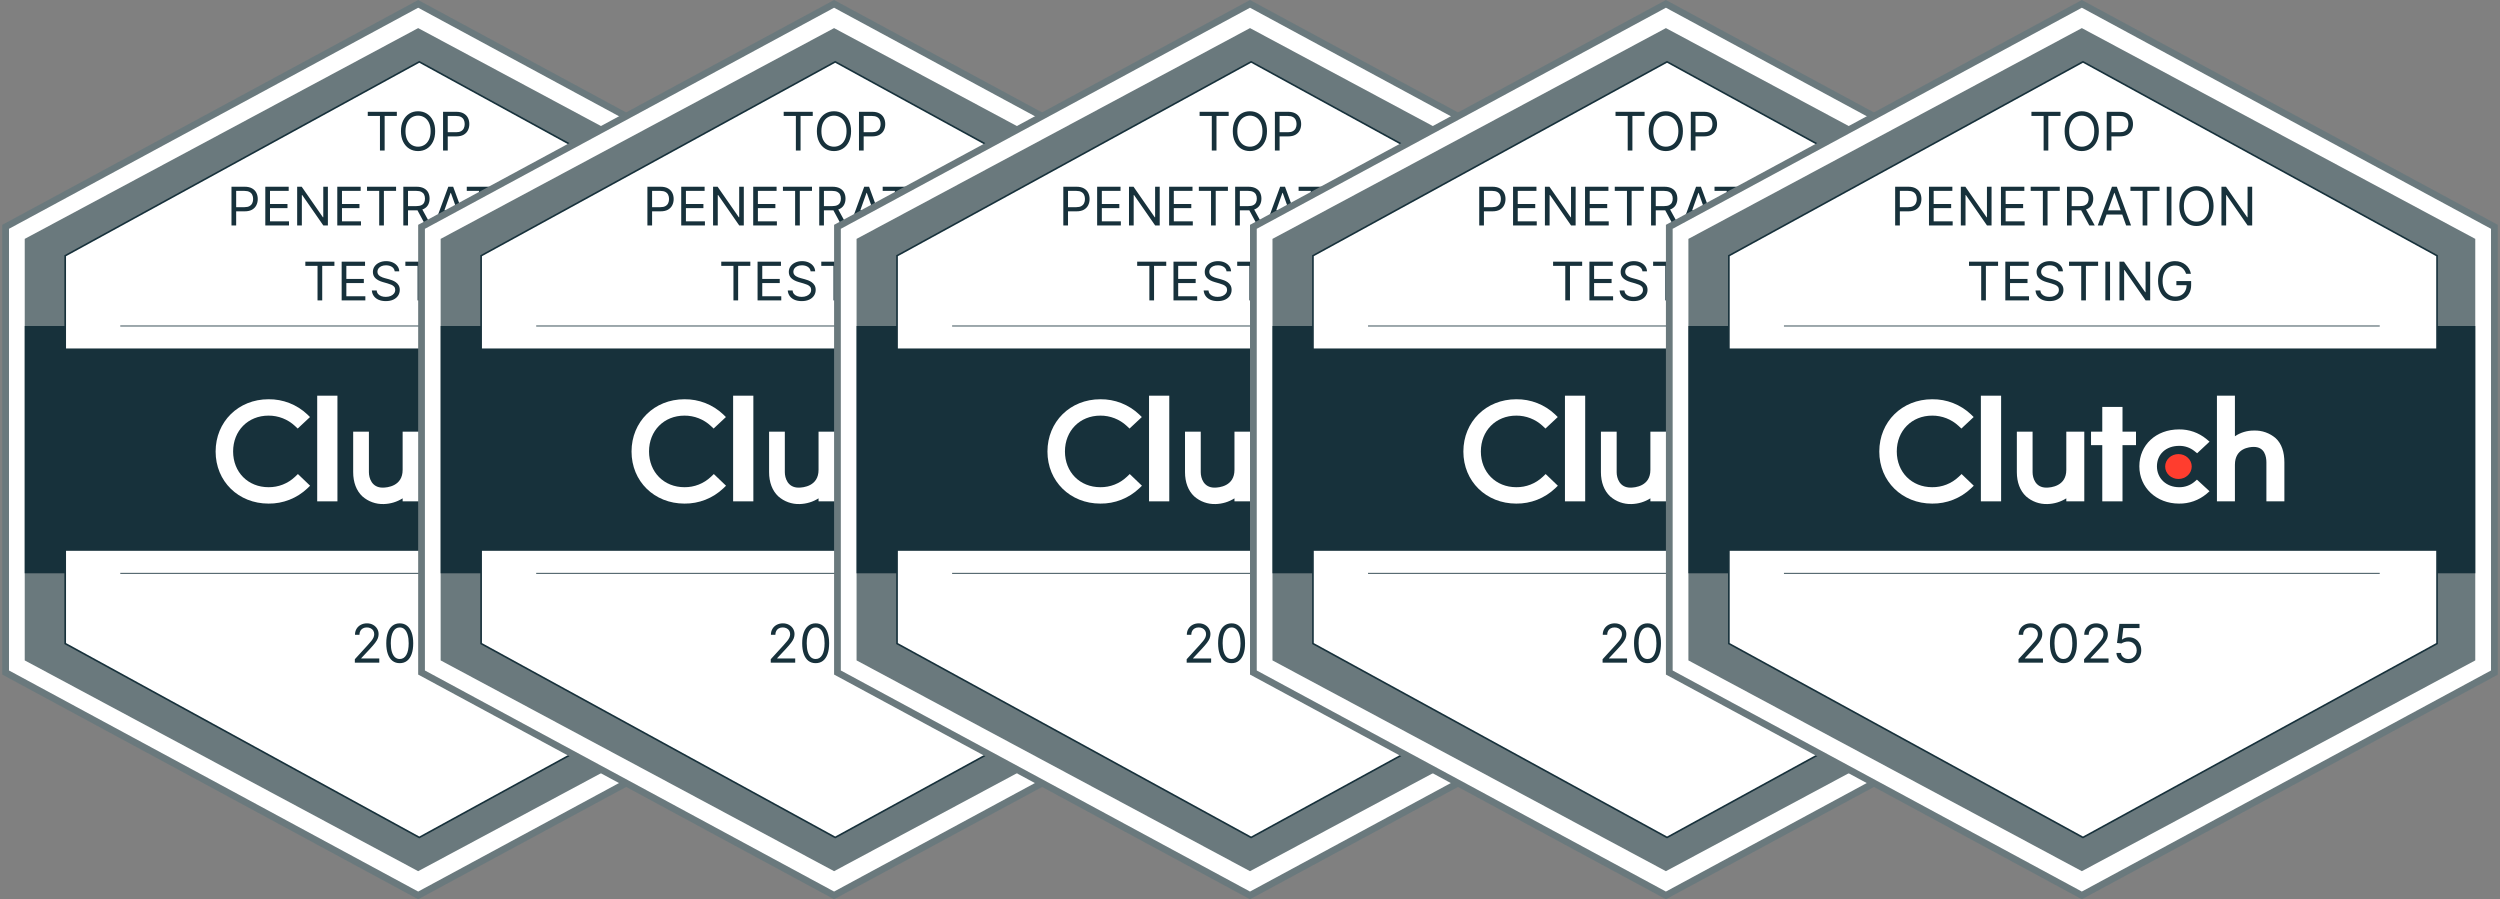 <svg viewBox="0 0 278 100" fill="none" xmlns="http://www.w3.org/2000/svg">
  <rect x="0" y="0" width="278" height="100" fill="#808080" stroke="none"/>
  <g clip-path="url(#clip0_18980_210744)">
    <path
      d="M92.5 25.215V74.785L46.625 99.57L0.75 74.785V25.215L46.625 0.43L92.5 25.215Z"
      fill="white"
    />
    <path
      d="M46.5 100L46.325 99.905L0.25 75.012V25L0.447 24.895L46.5 0L46.675 0.095L92.75 25V75.025L46.5 100ZM1 74.557L46.5 99.14L92 74.557V25.443L46.5 0.86L1 25.443V74.557Z"
      fill="#6A797D"
    />
    <path
      d="M90.25 26.563V73.437L46.5 96.875L2.75 73.437V26.563L46.5 3.125L90.25 26.563Z"
      fill="#6A797D"
    />
    <path d="M90.25 36.25H2.75V63.75H90.25V36.25Z" fill="#17313B" />
    <path
      d="M86 28.437V71.563L46.625 93.125L7.25 71.563V28.437L46.625 6.875L86 28.437Z"
      fill="white"
      stroke="#17313B"
      stroke-width="0.185"
      stroke-miterlimit="10"
    />
    <path d="M89 38.75H4V61.25H89V38.75Z" fill="#17313B" />
    <path
      d="M13.375 63.75H79.625"
      stroke="#17313B"
      stroke-width="0.093"
      stroke-miterlimit="10"
    />
    <path
      d="M13.375 36.25H79.625"
      stroke="#17313B"
      stroke-width="0.093"
      stroke-miterlimit="10"
    />
    <path d="M37.523 44H35.273V55.75H37.523V44Z" fill="white" />
    <path
      d="M44.773 52.25C44.773 54.08 43.041 54.225 42.556 54.225C41.341 54.225 41.023 53.155 41.023 52.51V48H39.273V52.5C39.273 53.635 39.631 54.572 40.296 55.195C40.95 55.773 41.8 56.08 42.673 56.05C43.418 56.032 44.144 55.812 44.773 55.415V55.75H46.773V48H44.773V52.25Z"
      fill="white"
    />
    <path
      d="M51.023 45.25H48.773V48H47.523V49.5H48.773V55.75H51.023V49.5H52.523V48H51.023V45.25Z"
      fill="white"
    />
    <path
      d="M59 53.595C58.527 53.981 57.933 54.188 57.322 54.178C55.897 54.178 54.852 53.2 54.852 51.857C54.852 50.515 55.852 49.58 57.322 49.58C57.935 49.568 58.532 49.771 59.012 50.152L59.322 50.402L60.702 49.112L60.357 48.822C59.5 48.116 58.419 47.735 57.309 47.75C54.752 47.75 52.895 49.478 52.895 51.85C52.895 54.222 54.797 56 57.309 56C58.425 56.017 59.51 55.633 60.367 54.917L60.699 54.625L59.299 53.335L58.999 53.595H59Z"
      fill="white"
    />
    <path
      d="M68.059 48.73C67.392 48.153 66.533 47.848 65.651 47.877C64.894 47.868 64.152 48.089 63.523 48.512V44H61.523V55.75H63.523V51.675C63.523 49.845 65.131 49.697 65.616 49.697C66.831 49.697 67.023 50.769 67.023 51.415V55.75H69.023V51.425C69.023 50.29 68.734 49.355 68.059 48.73Z"
      fill="white"
    />
    <path
      d="M57.243 53.263C58.06 53.263 58.721 52.643 58.721 51.878C58.721 51.113 58.06 50.493 57.243 50.493C56.427 50.493 55.766 51.113 55.766 51.878C55.766 52.643 56.427 53.263 57.243 53.263Z"
      fill="#FF3D2E"
    />
    <path
      d="M32.804 53.022C32.01 53.774 30.953 54.189 29.859 54.177C27.579 54.177 25.922 52.502 25.922 50.202C25.922 47.902 27.579 46.217 29.859 46.217C30.947 46.211 31.997 46.621 32.794 47.362L33.104 47.655L34.472 46.375L34.172 46.082C33.008 44.981 31.461 44.378 29.859 44.397C26.502 44.397 23.977 46.897 23.977 50.212C23.977 53.527 26.512 56 29.859 56C31.466 56.019 33.018 55.409 34.184 54.303L34.484 54.013L33.127 52.713L32.804 53.023V53.022Z"
      fill="white"
    />
    <path
      d="M40.896 12.894V12.431H44.128V12.894H42.773V16.741H42.251V12.894H40.896ZM48.39 14.586C48.39 15.04 48.308 15.433 48.144 15.764C47.98 16.095 47.755 16.351 47.469 16.53C47.182 16.71 46.855 16.8 46.488 16.8C46.12 16.8 45.794 16.71 45.507 16.53C45.221 16.351 44.996 16.095 44.832 15.764C44.668 15.433 44.586 15.04 44.586 14.586C44.586 14.131 44.668 13.739 44.832 13.407C44.996 13.076 45.221 12.821 45.507 12.641C45.794 12.462 46.12 12.372 46.488 12.372C46.855 12.372 47.182 12.462 47.469 12.641C47.755 12.821 47.98 13.076 48.144 13.407C48.308 13.739 48.39 14.131 48.39 14.586ZM47.885 14.586C47.885 14.213 47.823 13.898 47.698 13.641C47.575 13.384 47.407 13.19 47.195 13.058C46.985 12.926 46.749 12.86 46.488 12.86C46.227 12.86 45.991 12.926 45.779 13.058C45.568 13.19 45.401 13.384 45.276 13.641C45.152 13.898 45.091 14.213 45.091 14.586C45.091 14.959 45.152 15.274 45.276 15.531C45.401 15.787 45.568 15.982 45.779 16.114C45.991 16.245 46.227 16.311 46.488 16.311C46.749 16.311 46.985 16.245 47.195 16.114C47.407 15.982 47.575 15.787 47.698 15.531C47.823 15.274 47.885 14.959 47.885 14.586ZM49.268 16.741V12.431H50.724C51.062 12.431 51.339 12.492 51.553 12.614C51.769 12.735 51.929 12.898 52.033 13.104C52.137 13.311 52.189 13.541 52.189 13.795C52.189 14.049 52.137 14.279 52.033 14.487C51.931 14.695 51.772 14.86 51.557 14.984C51.343 15.106 51.068 15.167 50.733 15.167H49.689V14.704H50.716C50.947 14.704 51.133 14.664 51.273 14.584C51.414 14.504 51.515 14.396 51.578 14.26C51.643 14.122 51.675 13.967 51.675 13.795C51.675 13.622 51.643 13.468 51.578 13.332C51.515 13.195 51.413 13.089 51.271 13.012C51.13 12.933 50.941 12.894 50.707 12.894H49.79V16.741H49.268Z"
      fill="#17313B"
    />
    <path
      d="M25.741 25.074V20.764H27.197C27.535 20.764 27.811 20.825 28.026 20.947C28.242 21.068 28.402 21.231 28.506 21.438C28.61 21.644 28.662 21.874 28.662 22.128C28.662 22.382 28.61 22.613 28.506 22.82C28.403 23.028 28.245 23.193 28.03 23.317C27.816 23.439 27.541 23.5 27.205 23.5H26.162V23.037H27.188C27.42 23.037 27.606 22.997 27.746 22.917C27.886 22.837 27.988 22.729 28.051 22.593C28.116 22.455 28.148 22.3 28.148 22.128C28.148 21.955 28.116 21.801 28.051 21.665C27.988 21.529 27.886 21.422 27.744 21.345C27.602 21.267 27.414 21.227 27.18 21.227H26.262V25.074H25.741ZM29.502 25.074V20.764H32.103V21.227H30.024V22.683H31.968V23.146H30.024V24.611H32.137V25.074H29.502ZM36.461 20.764V25.074H35.956L33.608 21.69H33.566V25.074H33.044V20.764H33.549L35.906 24.157H35.948V20.764H36.461ZM37.506 25.074V20.764H40.107V21.227H38.028V22.683H39.972V23.146H38.028V24.611H40.14V25.074H37.506ZM40.812 21.227V20.764H44.044V21.227H42.689V25.074H42.167V21.227H40.812ZM44.849 25.074V20.764H46.306C46.642 20.764 46.919 20.822 47.135 20.937C47.351 21.05 47.511 21.207 47.615 21.406C47.718 21.605 47.77 21.832 47.77 22.086C47.77 22.34 47.718 22.565 47.615 22.761C47.511 22.958 47.352 23.112 47.137 23.224C46.922 23.335 46.648 23.39 46.314 23.39H45.136V22.919H46.297C46.527 22.919 46.712 22.885 46.853 22.818C46.995 22.751 47.097 22.655 47.16 22.532C47.225 22.407 47.257 22.258 47.257 22.086C47.257 21.913 47.225 21.762 47.16 21.633C47.096 21.504 46.992 21.405 46.851 21.334C46.709 21.263 46.522 21.227 46.289 21.227H45.371V25.074H44.849ZM46.878 23.138L47.939 25.074H47.333L46.289 23.138H46.878ZM48.817 25.074H48.27L49.852 20.764H50.391L51.973 25.074H51.426L50.138 21.446H50.105L48.817 25.074ZM49.019 23.39H51.224V23.853H49.019V23.39ZM51.905 21.227V20.764H55.138V21.227H53.782V25.074H53.261V21.227H51.905ZM56.465 20.764V25.074H55.943V20.764H56.465ZM61.148 22.919C61.148 23.374 61.066 23.767 60.902 24.098C60.737 24.429 60.512 24.684 60.226 24.863C59.94 25.043 59.613 25.133 59.245 25.133C58.878 25.133 58.551 25.043 58.265 24.863C57.979 24.684 57.754 24.429 57.589 24.098C57.425 23.767 57.343 23.374 57.343 22.919C57.343 22.465 57.425 22.072 57.589 21.741C57.754 21.41 57.979 21.154 58.265 20.975C58.551 20.795 58.878 20.705 59.245 20.705C59.613 20.705 59.94 20.795 60.226 20.975C60.512 21.154 60.737 21.41 60.902 21.741C61.066 22.072 61.148 22.465 61.148 22.919ZM60.643 22.919C60.643 22.546 60.58 22.231 60.456 21.974C60.332 21.718 60.164 21.523 59.953 21.391C59.742 21.259 59.506 21.194 59.245 21.194C58.984 21.194 58.748 21.259 58.536 21.391C58.326 21.523 58.158 21.718 58.033 21.974C57.91 22.231 57.848 22.546 57.848 22.919C57.848 23.292 57.91 23.607 58.033 23.864C58.158 24.121 58.326 24.315 58.536 24.447C58.748 24.579 58.984 24.645 59.245 24.645C59.506 24.645 59.742 24.579 59.953 24.447C60.164 24.315 60.332 24.121 60.456 23.864C60.58 23.607 60.643 23.292 60.643 22.919ZM65.443 20.764V25.074H64.938L62.589 21.69H62.547V25.074H62.025V20.764H62.53L64.887 24.157H64.929V20.764H65.443Z"
      fill="#17313B"
    />
    <path
      d="M33.954 29.561V29.098H37.187V29.561H35.831V33.407H35.309V29.561H33.954ZM37.992 33.407V29.098H40.593V29.561H38.514V31.017H40.458V31.48H38.514V32.944H40.627V33.407H37.992ZM43.891 30.175C43.865 29.962 43.763 29.796 43.583 29.678C43.404 29.561 43.183 29.502 42.922 29.502C42.732 29.502 42.565 29.533 42.422 29.594C42.28 29.656 42.169 29.741 42.089 29.849C42.011 29.957 41.971 30.08 41.971 30.217C41.971 30.332 41.999 30.431 42.053 30.514C42.109 30.595 42.181 30.663 42.268 30.718C42.355 30.771 42.446 30.816 42.542 30.851C42.637 30.884 42.725 30.912 42.805 30.933L43.242 31.051C43.355 31.08 43.48 31.121 43.617 31.173C43.756 31.224 43.888 31.295 44.015 31.385C44.142 31.474 44.248 31.587 44.33 31.726C44.413 31.865 44.455 32.035 44.455 32.237C44.455 32.47 44.394 32.681 44.271 32.869C44.151 33.057 43.974 33.206 43.741 33.317C43.51 33.428 43.228 33.483 42.897 33.483C42.589 33.483 42.321 33.433 42.096 33.334C41.871 33.234 41.694 33.095 41.565 32.917C41.438 32.739 41.365 32.532 41.348 32.296H41.887C41.901 32.459 41.956 32.594 42.051 32.7C42.148 32.806 42.27 32.884 42.417 32.936C42.566 32.987 42.726 33.012 42.897 33.012C43.096 33.012 43.275 32.98 43.434 32.915C43.592 32.849 43.718 32.758 43.81 32.642C43.903 32.524 43.949 32.386 43.949 32.229C43.949 32.086 43.909 31.97 43.83 31.88C43.749 31.79 43.644 31.717 43.514 31.661C43.383 31.605 43.242 31.556 43.091 31.514L42.56 31.362C42.224 31.265 41.957 31.127 41.761 30.948C41.565 30.768 41.466 30.533 41.466 30.242C41.466 30.001 41.532 29.791 41.662 29.611C41.794 29.43 41.971 29.29 42.192 29.19C42.415 29.089 42.664 29.039 42.939 29.039C43.217 29.039 43.464 29.089 43.68 29.188C43.896 29.286 44.067 29.421 44.194 29.592C44.321 29.763 44.389 29.958 44.396 30.175H43.891ZM45.077 29.561V29.098H48.309V29.561H46.954V33.407H46.432V29.561H45.077ZM49.636 29.098V33.407H49.115V29.098H49.636ZM54.1 29.098V33.407H53.595L51.247 30.024H51.205V33.407H50.683V29.098H51.188L53.545 32.49H53.587V29.098H54.1ZM58.091 30.445C58.044 30.303 57.983 30.176 57.908 30.064C57.833 29.95 57.744 29.853 57.641 29.773C57.538 29.693 57.422 29.632 57.291 29.59C57.161 29.548 57.018 29.527 56.862 29.527C56.607 29.527 56.374 29.593 56.165 29.725C55.956 29.857 55.79 30.051 55.667 30.308C55.543 30.564 55.481 30.879 55.481 31.253C55.481 31.626 55.544 31.941 55.669 32.197C55.794 32.454 55.963 32.648 56.176 32.78C56.389 32.912 56.629 32.978 56.896 32.978C57.142 32.978 57.36 32.926 57.548 32.82C57.737 32.714 57.885 32.564 57.99 32.37C58.096 32.175 58.15 31.946 58.15 31.682L58.31 31.716H57.013V31.253H58.655V31.716C58.655 32.071 58.579 32.379 58.428 32.642C58.277 32.904 58.07 33.107 57.805 33.252C57.541 33.395 57.238 33.466 56.896 33.466C56.514 33.466 56.179 33.377 55.89 33.197C55.602 33.017 55.378 32.762 55.216 32.431C55.056 32.1 54.976 31.707 54.976 31.253C54.976 30.912 55.022 30.605 55.113 30.333C55.206 30.059 55.336 29.826 55.505 29.634C55.673 29.442 55.872 29.295 56.102 29.192C56.332 29.09 56.586 29.039 56.862 29.039C57.089 29.039 57.301 29.073 57.497 29.142C57.695 29.209 57.871 29.305 58.026 29.43C58.181 29.554 58.311 29.702 58.415 29.874C58.519 30.045 58.59 30.235 58.63 30.445H58.091Z"
      fill="#17313B"
    />
    <path
      d="M39.458 73.685V73.306L40.88 71.749C41.047 71.567 41.185 71.408 41.293 71.273C41.401 71.137 41.481 71.01 41.533 70.89C41.586 70.77 41.613 70.644 41.613 70.512C41.613 70.36 41.576 70.229 41.503 70.118C41.432 70.007 41.334 69.922 41.209 69.861C41.084 69.801 40.944 69.771 40.788 69.771C40.622 69.771 40.478 69.805 40.354 69.874C40.232 69.941 40.138 70.036 40.07 70.158C40.004 70.28 39.971 70.423 39.971 70.587H39.475C39.475 70.335 39.533 70.113 39.649 69.922C39.766 69.732 39.924 69.583 40.125 69.476C40.327 69.37 40.553 69.316 40.805 69.316C41.057 69.316 41.281 69.37 41.476 69.476C41.671 69.583 41.824 69.727 41.935 69.908C42.045 70.089 42.101 70.29 42.101 70.512C42.101 70.67 42.072 70.825 42.015 70.977C41.959 71.127 41.86 71.294 41.72 71.48C41.581 71.663 41.388 71.888 41.141 72.153L40.173 73.188V73.222H42.177V73.685H39.458ZM44.452 73.744C44.135 73.744 43.864 73.658 43.641 73.485C43.418 73.311 43.248 73.059 43.13 72.73C43.012 72.399 42.953 71.999 42.953 71.53C42.953 71.064 43.012 70.667 43.13 70.337C43.249 70.006 43.42 69.753 43.644 69.579C43.868 69.404 44.137 69.316 44.452 69.316C44.766 69.316 45.034 69.404 45.258 69.579C45.482 69.753 45.653 70.006 45.771 70.337C45.89 70.667 45.95 71.064 45.95 71.53C45.95 71.999 45.891 72.399 45.773 72.73C45.655 73.059 45.485 73.311 45.262 73.485C45.039 73.658 44.769 73.744 44.452 73.744ZM44.452 73.281C44.766 73.281 45.01 73.129 45.184 72.826C45.358 72.523 45.445 72.091 45.445 71.53C45.445 71.157 45.405 70.839 45.325 70.577C45.246 70.314 45.133 70.115 44.984 69.977C44.837 69.84 44.659 69.771 44.452 69.771C44.14 69.771 43.897 69.924 43.721 70.232C43.546 70.538 43.458 70.97 43.458 71.53C43.458 71.903 43.498 72.22 43.576 72.481C43.655 72.742 43.768 72.941 43.915 73.077C44.064 73.213 44.242 73.281 44.452 73.281ZM46.749 73.685V73.306L48.172 71.749C48.339 71.567 48.477 71.408 48.584 71.273C48.693 71.137 48.773 71.01 48.824 70.89C48.878 70.77 48.904 70.644 48.904 70.512C48.904 70.36 48.868 70.229 48.795 70.118C48.723 70.007 48.625 69.922 48.5 69.861C48.376 69.801 48.235 69.771 48.08 69.771C47.914 69.771 47.769 69.805 47.646 69.874C47.524 69.941 47.429 70.036 47.362 70.158C47.296 70.28 47.263 70.423 47.263 70.587H46.766C46.766 70.335 46.825 70.113 46.941 69.922C47.057 69.732 47.216 69.583 47.417 69.476C47.619 69.37 47.845 69.316 48.096 69.316C48.349 69.316 48.573 69.37 48.768 69.476C48.963 69.583 49.115 69.727 49.226 69.908C49.337 70.089 49.393 70.29 49.393 70.512C49.393 70.67 49.364 70.825 49.306 70.977C49.25 71.127 49.152 71.294 49.012 71.48C48.873 71.663 48.68 71.888 48.433 72.153L47.465 73.188V73.222H49.468V73.685H46.749ZM51.684 73.744C51.437 73.744 51.215 73.695 51.017 73.597C50.819 73.499 50.661 73.364 50.542 73.193C50.422 73.022 50.357 72.826 50.346 72.608H50.851C50.871 72.803 50.959 72.964 51.116 73.092C51.275 73.218 51.464 73.281 51.684 73.281C51.861 73.281 52.018 73.24 52.156 73.157C52.294 73.074 52.403 72.96 52.482 72.816C52.562 72.67 52.602 72.505 52.602 72.321C52.602 72.133 52.56 71.966 52.478 71.819C52.396 71.67 52.284 71.553 52.141 71.467C51.998 71.382 51.834 71.338 51.651 71.337C51.519 71.335 51.383 71.356 51.245 71.398C51.106 71.438 50.991 71.491 50.901 71.555L50.413 71.496L50.674 69.375H52.913V69.838H51.112L50.96 71.109H50.986C51.074 71.039 51.185 70.981 51.318 70.935C51.451 70.888 51.59 70.865 51.735 70.865C51.998 70.865 52.233 70.928 52.44 71.055C52.647 71.179 52.81 71.351 52.928 71.568C53.047 71.785 53.107 72.034 53.107 72.313C53.107 72.588 53.045 72.834 52.922 73.049C52.8 73.264 52.631 73.434 52.417 73.559C52.202 73.682 51.958 73.744 51.684 73.744Z"
      fill="#17313B"
    />
  </g>
  <g clip-path="url(#clip1_18980_210744)">
    <path
      d="M138.75 25.215V74.785L92.875 99.57L47 74.785V25.215L92.875 0.43L138.75 25.215Z"
      fill="white"
    />
    <path
      d="M92.75 100L92.575 99.905L46.5 75.012V25L46.697 24.895L92.75 0L92.925 0.095L139 25V75.025L92.75 100ZM47.25 74.557L92.75 99.14L138.25 74.557V25.443L92.75 0.86L47.25 25.443V74.557Z"
      fill="#6A797D"
    />
    <path
      d="M136.5 26.563V73.437L92.75 96.875L49 73.437V26.563L92.75 3.125L136.5 26.563Z"
      fill="#6A797D"
    />
    <path d="M136.5 36.25H49V63.75H136.5V36.25Z" fill="#17313B" />
    <path
      d="M132.25 28.437V71.563L92.875 93.125L53.5 71.563V28.437L92.875 6.875L132.25 28.437Z"
      fill="white"
      stroke="#17313B"
      stroke-width="0.185"
      stroke-miterlimit="10"
    />
    <path d="M135.25 38.75H50.25V61.25H135.25V38.75Z" fill="#17313B" />
    <path
      d="M59.625 63.75H125.875"
      stroke="#17313B"
      stroke-width="0.093"
      stroke-miterlimit="10"
    />
    <path
      d="M59.625 36.25H125.875"
      stroke="#17313B"
      stroke-width="0.093"
      stroke-miterlimit="10"
    />
    <path d="M83.773 44H81.523V55.75H83.773V44Z" fill="white" />
    <path
      d="M91.023 52.25C91.023 54.08 89.291 54.225 88.806 54.225C87.591 54.225 87.273 53.155 87.273 52.51V48H85.523V52.5C85.523 53.635 85.881 54.572 86.546 55.195C87.2 55.773 88.05 56.08 88.923 56.05C89.668 56.032 90.394 55.812 91.023 55.415V55.75H93.023V48H91.023V52.25Z"
      fill="white"
    />
    <path
      d="M97.273 45.25H95.023V48H93.773V49.5H95.023V55.75H97.273V49.5H98.773V48H97.273V45.25Z"
      fill="white"
    />
    <path
      d="M105.25 53.595C104.777 53.981 104.183 54.188 103.572 54.178C102.147 54.178 101.102 53.2 101.102 51.857C101.102 50.515 102.102 49.58 103.572 49.58C104.185 49.568 104.782 49.771 105.262 50.152L105.572 50.402L106.952 49.112L106.607 48.822C105.75 48.116 104.67 47.735 103.559 47.75C101.002 47.75 99.144 49.478 99.144 51.85C99.144 54.222 101.047 56 103.559 56C104.675 56.017 105.76 55.633 106.617 54.917L106.949 54.625L105.549 53.335L105.249 53.595H105.25Z"
      fill="white"
    />
    <path
      d="M114.309 48.73C113.642 48.153 112.783 47.848 111.901 47.877C111.144 47.868 110.402 48.089 109.773 48.512V44H107.773V55.75H109.773V51.675C109.773 49.845 111.381 49.697 111.866 49.697C113.081 49.697 113.273 50.769 113.273 51.415V55.75H115.273V51.425C115.273 50.29 114.984 49.355 114.309 48.73Z"
      fill="white"
    />
    <path
      d="M103.493 53.263C104.31 53.263 104.971 52.643 104.971 51.878C104.971 51.113 104.31 50.493 103.493 50.493C102.677 50.493 102.016 51.113 102.016 51.878C102.016 52.643 102.677 53.263 103.493 53.263Z"
      fill="#FF3D2E"
    />
    <path
      d="M79.054 53.022C78.26 53.774 77.203 54.189 76.109 54.177C73.829 54.177 72.172 52.502 72.172 50.202C72.172 47.902 73.829 46.217 76.109 46.217C77.197 46.211 78.247 46.621 79.044 47.362L79.354 47.655L80.722 46.375L80.422 46.082C79.258 44.981 77.711 44.378 76.109 44.397C72.752 44.397 70.227 46.897 70.227 50.212C70.227 53.527 72.762 56 76.109 56C77.716 56.019 79.268 55.409 80.434 54.303L80.734 54.013L79.377 52.713L79.054 53.023V53.022Z"
      fill="white"
    />
    <path
      d="M87.146 12.894V12.431H90.378V12.894H89.023V16.741H88.501V12.894H87.146ZM94.64 14.586C94.64 15.04 94.558 15.433 94.394 15.764C94.23 16.095 94.005 16.351 93.719 16.53C93.432 16.71 93.106 16.8 92.738 16.8C92.37 16.8 92.043 16.71 91.757 16.53C91.471 16.351 91.246 16.095 91.082 15.764C90.918 15.433 90.836 15.04 90.836 14.586C90.836 14.131 90.918 13.739 91.082 13.407C91.246 13.076 91.471 12.821 91.757 12.641C92.043 12.462 92.37 12.372 92.738 12.372C93.106 12.372 93.432 12.462 93.719 12.641C94.005 12.821 94.23 13.076 94.394 13.407C94.558 13.739 94.64 14.131 94.64 14.586ZM94.135 14.586C94.135 14.213 94.073 13.898 93.948 13.641C93.825 13.384 93.657 13.19 93.445 13.058C93.235 12.926 92.999 12.86 92.738 12.86C92.477 12.86 92.241 12.926 92.029 13.058C91.818 13.19 91.651 13.384 91.526 13.641C91.402 13.898 91.341 14.213 91.341 14.586C91.341 14.959 91.402 15.274 91.526 15.531C91.651 15.787 91.818 15.982 92.029 16.114C92.241 16.245 92.477 16.311 92.738 16.311C92.999 16.311 93.235 16.245 93.445 16.114C93.657 15.982 93.825 15.787 93.948 15.531C94.073 15.274 94.135 14.959 94.135 14.586ZM95.518 16.741V12.431H96.974C97.312 12.431 97.588 12.492 97.803 12.614C98.019 12.735 98.179 12.898 98.283 13.104C98.387 13.311 98.439 13.541 98.439 13.795C98.439 14.049 98.387 14.279 98.283 14.487C98.181 14.695 98.022 14.86 97.807 14.984C97.593 15.106 97.318 15.167 96.983 15.167H95.939V14.704H96.966C97.197 14.704 97.383 14.664 97.523 14.584C97.664 14.504 97.765 14.396 97.828 14.26C97.893 14.122 97.925 13.967 97.925 13.795C97.925 13.622 97.893 13.468 97.828 13.332C97.765 13.195 97.663 13.089 97.521 13.012C97.379 12.933 97.192 12.894 96.957 12.894H96.04V16.741H95.518Z"
      fill="#17313B"
    />
    <path
      d="M71.991 25.074V20.764H73.447C73.785 20.764 74.061 20.825 74.276 20.947C74.492 21.068 74.652 21.231 74.756 21.438C74.86 21.644 74.912 21.874 74.912 22.128C74.912 22.382 74.86 22.613 74.756 22.82C74.653 23.028 74.495 23.193 74.28 23.317C74.066 23.439 73.791 23.5 73.455 23.5H72.412V23.037H73.438C73.67 23.037 73.856 22.997 73.996 22.917C74.136 22.837 74.238 22.729 74.301 22.593C74.366 22.455 74.398 22.3 74.398 22.128C74.398 21.955 74.366 21.801 74.301 21.665C74.238 21.529 74.136 21.422 73.994 21.345C73.852 21.267 73.664 21.227 73.43 21.227H72.513V25.074H71.991ZM75.752 25.074V20.764H78.353V21.227H76.274V22.683H78.219V23.146H76.274V24.611H78.387V25.074H75.752ZM82.711 20.764V25.074H82.206L79.858 21.69H79.816V25.074H79.294V20.764H79.799L82.156 24.157H82.198V20.764H82.711ZM83.756 25.074V20.764H86.357V21.227H84.278V22.683H86.222V23.146H84.278V24.611H86.39V25.074H83.756ZM87.062 21.227V20.764H90.294V21.227H88.939V25.074H88.417V21.227H87.062ZM91.099 25.074V20.764H92.556C92.892 20.764 93.169 20.822 93.385 20.937C93.601 21.05 93.761 21.207 93.865 21.406C93.968 21.605 94.02 21.832 94.02 22.086C94.02 22.34 93.968 22.565 93.865 22.761C93.761 22.958 93.602 23.112 93.387 23.224C93.172 23.335 92.898 23.39 92.564 23.39H91.386V22.919H92.547C92.777 22.919 92.963 22.885 93.103 22.818C93.245 22.751 93.347 22.655 93.41 22.532C93.475 22.407 93.507 22.258 93.507 22.086C93.507 21.913 93.475 21.762 93.41 21.633C93.346 21.504 93.242 21.405 93.101 21.334C92.959 21.263 92.772 21.227 92.539 21.227H91.621V25.074H91.099ZM93.128 23.138L94.189 25.074H93.583L92.539 23.138H93.128ZM95.067 25.074H94.52L96.102 20.764H96.641L98.223 25.074H97.676L96.388 21.446H96.355L95.067 25.074ZM95.269 23.39H97.474V23.853H95.269V23.39ZM98.155 21.227V20.764H101.388V21.227H100.033V25.074H99.511V21.227H98.155ZM102.715 20.764V25.074H102.193V20.764H102.715ZM107.398 22.919C107.398 23.374 107.316 23.767 107.152 24.098C106.987 24.429 106.762 24.684 106.476 24.863C106.19 25.043 105.863 25.133 105.495 25.133C105.128 25.133 104.801 25.043 104.515 24.863C104.229 24.684 104.003 24.429 103.839 24.098C103.675 23.767 103.593 23.374 103.593 22.919C103.593 22.465 103.675 22.072 103.839 21.741C104.003 21.41 104.229 21.154 104.515 20.975C104.801 20.795 105.128 20.705 105.495 20.705C105.863 20.705 106.19 20.795 106.476 20.975C106.762 21.154 106.987 21.41 107.152 21.741C107.316 22.072 107.398 22.465 107.398 22.919ZM106.893 22.919C106.893 22.546 106.83 22.231 106.705 21.974C106.582 21.718 106.414 21.523 106.203 21.391C105.992 21.259 105.756 21.194 105.495 21.194C105.235 21.194 104.998 21.259 104.786 21.391C104.576 21.523 104.408 21.718 104.283 21.974C104.16 22.231 104.098 22.546 104.098 22.919C104.098 23.292 104.16 23.607 104.283 23.864C104.408 24.121 104.576 24.315 104.786 24.447C104.998 24.579 105.235 24.645 105.495 24.645C105.756 24.645 105.992 24.579 106.203 24.447C106.414 24.315 106.582 24.121 106.705 23.864C106.83 23.607 106.893 23.292 106.893 22.919ZM111.693 20.764V25.074H111.188L108.839 21.69H108.797V25.074H108.275V20.764H108.78L111.137 24.157H111.179V20.764H111.693Z"
      fill="#17313B"
    />
    <path
      d="M80.204 29.561V29.098H83.436V29.561H82.081V33.407H81.559V29.561H80.204ZM84.242 33.407V29.098H86.843V29.561H84.764V31.017H86.708V31.48H84.764V32.944H86.877V33.407H84.242ZM90.141 30.175C90.115 29.962 90.013 29.796 89.833 29.678C89.654 29.561 89.433 29.502 89.172 29.502C88.982 29.502 88.815 29.533 88.672 29.594C88.53 29.656 88.419 29.741 88.339 29.849C88.261 29.957 88.221 30.08 88.221 30.217C88.221 30.332 88.249 30.431 88.303 30.514C88.359 30.595 88.431 30.663 88.518 30.718C88.605 30.771 88.696 30.816 88.792 30.851C88.887 30.884 88.975 30.912 89.055 30.933L89.492 31.051C89.605 31.08 89.73 31.121 89.867 31.173C90.006 31.224 90.138 31.295 90.265 31.385C90.392 31.474 90.498 31.587 90.58 31.726C90.663 31.865 90.704 32.035 90.704 32.237C90.704 32.47 90.644 32.681 90.521 32.869C90.401 33.057 90.224 33.206 89.991 33.317C89.76 33.428 89.478 33.483 89.147 33.483C88.839 33.483 88.571 33.433 88.346 33.334C88.121 33.234 87.944 33.095 87.815 32.917C87.688 32.739 87.615 32.532 87.598 32.296H88.137C88.151 32.459 88.206 32.594 88.301 32.7C88.398 32.806 88.52 32.884 88.667 32.936C88.816 32.987 88.976 33.012 89.147 33.012C89.347 33.012 89.525 32.98 89.684 32.915C89.842 32.849 89.968 32.758 90.061 32.642C90.153 32.524 90.199 32.386 90.199 32.229C90.199 32.086 90.159 31.97 90.079 31.88C89.999 31.79 89.894 31.717 89.764 31.661C89.633 31.605 89.492 31.556 89.341 31.514L88.811 31.362C88.474 31.265 88.207 31.127 88.011 30.948C87.814 30.768 87.716 30.533 87.716 30.242C87.716 30.001 87.781 29.791 87.912 29.611C88.044 29.43 88.221 29.29 88.442 29.19C88.665 29.089 88.914 29.039 89.189 29.039C89.467 29.039 89.714 29.089 89.93 29.188C90.146 29.286 90.317 29.421 90.444 29.592C90.571 29.763 90.638 29.958 90.646 30.175H90.141ZM91.327 29.561V29.098H94.559V29.561H93.204V33.407H92.682V29.561H91.327ZM95.886 29.098V33.407H95.365V29.098H95.886ZM100.35 29.098V33.407H99.845L97.497 30.024H97.455V33.407H96.933V29.098H97.438L99.795 32.49H99.837V29.098H100.35ZM104.341 30.445C104.295 30.303 104.234 30.176 104.158 30.064C104.083 29.95 103.994 29.853 103.891 29.773C103.788 29.693 103.672 29.632 103.541 29.59C103.411 29.548 103.268 29.527 103.112 29.527C102.857 29.527 102.624 29.593 102.415 29.725C102.206 29.857 102.04 30.051 101.917 30.308C101.793 30.564 101.731 30.879 101.731 31.253C101.731 31.626 101.794 31.941 101.919 32.197C102.044 32.454 102.213 32.648 102.426 32.78C102.639 32.912 102.879 32.978 103.146 32.978C103.392 32.978 103.61 32.926 103.798 32.82C103.987 32.714 104.135 32.564 104.24 32.37C104.346 32.175 104.4 31.946 104.4 31.682L104.56 31.716H103.263V31.253H104.905V31.716C104.905 32.071 104.829 32.379 104.678 32.642C104.527 32.904 104.32 33.107 104.055 33.252C103.791 33.395 103.488 33.466 103.146 33.466C102.764 33.466 102.429 33.377 102.14 33.197C101.852 33.017 101.628 32.762 101.466 32.431C101.306 32.1 101.226 31.707 101.226 31.253C101.226 30.912 101.272 30.605 101.363 30.333C101.456 30.059 101.586 29.826 101.755 29.634C101.923 29.442 102.122 29.295 102.352 29.192C102.582 29.09 102.836 29.039 103.112 29.039C103.339 29.039 103.551 29.073 103.747 29.142C103.945 29.209 104.121 29.305 104.276 29.43C104.431 29.554 104.561 29.702 104.665 29.874C104.769 30.045 104.84 30.235 104.88 30.445H104.341Z"
      fill="#17313B"
    />
    <path
      d="M85.708 73.685V73.306L87.13 71.749C87.297 71.567 87.435 71.408 87.543 71.273C87.651 71.137 87.731 71.01 87.783 70.89C87.836 70.77 87.863 70.644 87.863 70.512C87.863 70.36 87.826 70.229 87.753 70.118C87.682 70.007 87.584 69.922 87.459 69.861C87.334 69.801 87.194 69.771 87.038 69.771C86.872 69.771 86.728 69.805 86.604 69.874C86.482 69.941 86.388 70.036 86.32 70.158C86.254 70.28 86.221 70.423 86.221 70.587H85.725C85.725 70.335 85.783 70.113 85.899 69.922C86.016 69.732 86.174 69.583 86.375 69.476C86.577 69.37 86.803 69.316 87.055 69.316C87.307 69.316 87.531 69.37 87.726 69.476C87.921 69.583 88.074 69.727 88.185 69.908C88.296 70.089 88.351 70.29 88.351 70.512C88.351 70.67 88.322 70.825 88.265 70.977C88.209 71.127 88.11 71.294 87.97 71.48C87.831 71.663 87.638 71.888 87.391 72.153L86.423 73.188V73.222H88.427V73.685H85.708ZM90.701 73.744C90.385 73.744 90.114 73.658 89.891 73.485C89.668 73.311 89.498 73.059 89.38 72.73C89.262 72.399 89.203 71.999 89.203 71.53C89.203 71.064 89.262 70.667 89.38 70.337C89.499 70.006 89.67 69.753 89.894 69.579C90.118 69.404 90.387 69.316 90.701 69.316C91.016 69.316 91.284 69.404 91.507 69.579C91.732 69.753 91.903 70.006 92.021 70.337C92.14 70.667 92.2 71.064 92.2 71.53C92.2 71.999 92.141 72.399 92.023 72.73C91.905 73.059 91.735 73.311 91.512 73.485C91.289 73.658 91.019 73.744 90.701 73.744ZM90.701 73.281C91.016 73.281 91.26 73.129 91.434 72.826C91.608 72.523 91.695 72.091 91.695 71.53C91.695 71.157 91.655 70.839 91.575 70.577C91.496 70.314 91.383 70.115 91.234 69.977C91.087 69.84 90.909 69.771 90.701 69.771C90.39 69.771 90.147 69.924 89.971 70.232C89.796 70.538 89.708 70.97 89.708 71.53C89.708 71.903 89.748 72.22 89.826 72.481C89.905 72.742 90.018 72.941 90.165 73.077C90.314 73.213 90.493 73.281 90.701 73.281ZM92.999 73.685V73.306L94.422 71.749C94.589 71.567 94.727 71.408 94.835 71.273C94.943 71.137 95.022 71.01 95.074 70.89C95.128 70.77 95.154 70.644 95.154 70.512C95.154 70.36 95.118 70.229 95.045 70.118C94.973 70.007 94.875 69.922 94.75 69.861C94.626 69.801 94.485 69.771 94.329 69.771C94.164 69.771 94.019 69.805 93.896 69.874C93.774 69.941 93.679 70.036 93.612 70.158C93.546 70.28 93.513 70.423 93.513 70.587H93.016C93.016 70.335 93.075 70.113 93.191 69.922C93.308 69.732 93.466 69.583 93.667 69.476C93.869 69.37 94.095 69.316 94.346 69.316C94.599 69.316 94.823 69.37 95.018 69.476C95.213 69.583 95.365 69.727 95.476 69.908C95.587 70.089 95.643 70.29 95.643 70.512C95.643 70.67 95.614 70.825 95.556 70.977C95.5 71.127 95.402 71.294 95.262 71.48C95.123 71.663 94.93 71.888 94.683 72.153L93.715 73.188V73.222H95.718V73.685H92.999ZM97.934 73.744C97.687 73.744 97.465 73.695 97.267 73.597C97.069 73.499 96.911 73.364 96.792 73.193C96.672 73.022 96.607 72.826 96.596 72.608H97.101C97.121 72.803 97.209 72.964 97.366 73.092C97.525 73.218 97.714 73.281 97.934 73.281C98.111 73.281 98.268 73.24 98.406 73.157C98.544 73.074 98.653 72.96 98.732 72.816C98.812 72.67 98.852 72.505 98.852 72.321C98.852 72.133 98.81 71.966 98.728 71.819C98.646 71.67 98.534 71.553 98.391 71.467C98.248 71.382 98.084 71.338 97.901 71.337C97.769 71.335 97.633 71.356 97.495 71.398C97.356 71.438 97.241 71.491 97.151 71.555L96.663 71.496L96.924 69.375H99.163V69.838H97.362L97.21 71.109H97.236C97.324 71.039 97.435 70.981 97.568 70.935C97.701 70.888 97.84 70.865 97.985 70.865C98.249 70.865 98.484 70.928 98.69 71.055C98.897 71.179 99.06 71.351 99.178 71.568C99.297 71.785 99.357 72.034 99.357 72.313C99.357 72.588 99.295 72.834 99.172 73.049C99.05 73.264 98.881 73.434 98.667 73.559C98.452 73.682 98.208 73.744 97.934 73.744Z"
      fill="#17313B"
    />
  </g>
  <g clip-path="url(#clip2_18980_210744)">
    <path
      d="M185 25.215V74.785L139.125 99.57L93.25 74.785V25.215L139.125 0.43L185 25.215Z"
      fill="white"
    />
    <path
      d="M139 100L138.825 99.905L92.75 75.012V25L92.947 24.895L139 0L139.175 0.095L185.25 25V75.025L139 100ZM93.5 74.557L139 99.14L184.5 74.557V25.443L139 0.86L93.5 25.443V74.557Z"
      fill="#6A797D"
    />
    <path
      d="M182.75 26.563V73.437L139 96.875L95.25 73.437V26.563L139 3.125L182.75 26.563Z"
      fill="#6A797D"
    />
    <path d="M182.75 36.25H95.25V63.75H182.75V36.25Z" fill="#17313B" />
    <path
      d="M178.5 28.437V71.563L139.125 93.125L99.75 71.563V28.437L139.125 6.875L178.5 28.437Z"
      fill="white"
      stroke="#17313B"
      stroke-width="0.185"
      stroke-miterlimit="10"
    />
    <path d="M181.5 38.75H96.5V61.25H181.5V38.75Z" fill="#17313B" />
    <path
      d="M105.875 63.75H172.125"
      stroke="#17313B"
      stroke-width="0.093"
      stroke-miterlimit="10"
    />
    <path
      d="M105.875 36.25H172.125"
      stroke="#17313B"
      stroke-width="0.093"
      stroke-miterlimit="10"
    />
    <path d="M130.023 44H127.773V55.75H130.023V44Z" fill="white" />
    <path
      d="M137.273 52.25C137.273 54.08 135.541 54.225 135.056 54.225C133.841 54.225 133.523 53.155 133.523 52.51V48H131.773V52.5C131.773 53.635 132.131 54.572 132.796 55.195C133.45 55.773 134.3 56.08 135.173 56.05C135.918 56.032 136.644 55.812 137.273 55.415V55.75H139.273V48H137.273V52.25Z"
      fill="white"
    />
    <path
      d="M143.523 45.25H141.273V48H140.023V49.5H141.273V55.75H143.523V49.5H145.023V48H143.523V45.25Z"
      fill="white"
    />
    <path
      d="M151.5 53.595C151.027 53.981 150.433 54.188 149.822 54.178C148.397 54.178 147.352 53.2 147.352 51.857C147.352 50.515 148.352 49.58 149.822 49.58C150.435 49.568 151.032 49.771 151.512 50.152L151.822 50.402L153.202 49.112L152.857 48.822C152 48.116 150.92 47.735 149.809 47.75C147.252 47.75 145.395 49.478 145.395 51.85C145.395 54.222 147.297 56 149.809 56C150.925 56.017 152.01 55.633 152.867 54.917L153.199 54.625L151.799 53.335L151.499 53.595H151.5Z"
      fill="white"
    />
    <path
      d="M160.559 48.73C159.892 48.153 159.033 47.848 158.151 47.877C157.394 47.868 156.652 48.089 156.023 48.512V44H154.023V55.75H156.023V51.675C156.023 49.845 157.631 49.697 158.116 49.697C159.331 49.697 159.523 50.769 159.523 51.415V55.75H161.523V51.425C161.523 50.29 161.234 49.355 160.559 48.73Z"
      fill="white"
    />
    <path
      d="M149.743 53.263C150.56 53.263 151.221 52.643 151.221 51.878C151.221 51.113 150.56 50.493 149.743 50.493C148.927 50.493 148.266 51.113 148.266 51.878C148.266 52.643 148.927 53.263 149.743 53.263Z"
      fill="#FF3D2E"
    />
    <path
      d="M125.304 53.022C124.51 53.774 123.453 54.189 122.359 54.177C120.079 54.177 118.422 52.502 118.422 50.202C118.422 47.902 120.079 46.217 122.359 46.217C123.447 46.211 124.497 46.621 125.294 47.362L125.604 47.655L126.972 46.375L126.672 46.082C125.508 44.981 123.961 44.378 122.359 44.397C119.002 44.397 116.477 46.897 116.477 50.212C116.477 53.527 119.012 56 122.359 56C123.966 56.019 125.518 55.409 126.684 54.303L126.984 54.013L125.627 52.713L125.304 53.023V53.022Z"
      fill="white"
    />
    <path
      d="M133.396 12.894V12.431H136.628V12.894H135.273V16.741H134.751V12.894H133.396ZM140.89 14.586C140.89 15.04 140.808 15.433 140.644 15.764C140.48 16.095 140.255 16.351 139.969 16.53C139.682 16.71 139.356 16.8 138.988 16.8C138.62 16.8 138.294 16.71 138.007 16.53C137.721 16.351 137.496 16.095 137.332 15.764C137.168 15.433 137.086 15.04 137.086 14.586C137.086 14.131 137.168 13.739 137.332 13.407C137.496 13.076 137.721 12.821 138.007 12.641C138.294 12.462 138.62 12.372 138.988 12.372C139.356 12.372 139.682 12.462 139.969 12.641C140.255 12.821 140.48 13.076 140.644 13.407C140.808 13.739 140.89 14.131 140.89 14.586ZM140.385 14.586C140.385 14.213 140.323 13.898 140.198 13.641C140.075 13.384 139.907 13.19 139.695 13.058C139.485 12.926 139.249 12.86 138.988 12.86C138.727 12.86 138.491 12.926 138.279 13.058C138.068 13.19 137.901 13.384 137.776 13.641C137.652 13.898 137.591 14.213 137.591 14.586C137.591 14.959 137.652 15.274 137.776 15.531C137.901 15.787 138.068 15.982 138.279 16.114C138.491 16.245 138.727 16.311 138.988 16.311C139.249 16.311 139.485 16.245 139.695 16.114C139.907 15.982 140.075 15.787 140.198 15.531C140.323 15.274 140.385 14.959 140.385 14.586ZM141.768 16.741V12.431H143.224C143.562 12.431 143.839 12.492 144.053 12.614C144.269 12.735 144.429 12.898 144.533 13.104C144.637 13.311 144.689 13.541 144.689 13.795C144.689 14.049 144.637 14.279 144.533 14.487C144.431 14.695 144.272 14.86 144.057 14.984C143.843 15.106 143.568 15.167 143.232 15.167H142.189V14.704H143.216C143.447 14.704 143.633 14.664 143.773 14.584C143.914 14.504 144.015 14.396 144.078 14.26C144.143 14.122 144.175 13.967 144.175 13.795C144.175 13.622 144.143 13.468 144.078 13.332C144.015 13.195 143.913 13.089 143.771 13.012C143.63 12.933 143.442 12.894 143.207 12.894H142.29V16.741H141.768Z"
      fill="#17313B"
    />
    <path
      d="M118.241 25.074V20.764H119.697C120.035 20.764 120.311 20.825 120.526 20.947C120.742 21.068 120.902 21.231 121.006 21.438C121.11 21.644 121.162 21.874 121.162 22.128C121.162 22.382 121.11 22.613 121.006 22.82C120.903 23.028 120.745 23.193 120.53 23.317C120.316 23.439 120.041 23.5 119.705 23.5H118.662V23.037H119.688C119.92 23.037 120.106 22.997 120.246 22.917C120.386 22.837 120.488 22.729 120.551 22.593C120.616 22.455 120.648 22.3 120.648 22.128C120.648 21.955 120.616 21.801 120.551 21.665C120.488 21.529 120.386 21.422 120.244 21.345C120.102 21.267 119.914 21.227 119.68 21.227H118.763V25.074H118.241ZM122.002 25.074V20.764H124.603V21.227H122.524V22.683H124.469V23.146H122.524V24.611H124.637V25.074H122.002ZM128.961 20.764V25.074H128.456L126.108 21.69H126.066V25.074H125.544V20.764H126.049L128.406 24.157H128.448V20.764H128.961ZM130.006 25.074V20.764H132.607V21.227H130.528V22.683H132.472V23.146H130.528V24.611H132.64V25.074H130.006ZM133.312 21.227V20.764H136.544V21.227H135.189V25.074H134.667V21.227H133.312ZM137.349 25.074V20.764H138.806C139.142 20.764 139.419 20.822 139.635 20.937C139.851 21.05 140.011 21.207 140.115 21.406C140.218 21.605 140.27 21.832 140.27 22.086C140.27 22.34 140.218 22.565 140.115 22.761C140.011 22.958 139.852 23.112 139.637 23.224C139.422 23.335 139.148 23.39 138.814 23.39H137.636V22.919H138.797C139.027 22.919 139.213 22.885 139.353 22.818C139.494 22.751 139.597 22.655 139.66 22.532C139.725 22.407 139.757 22.258 139.757 22.086C139.757 21.913 139.725 21.762 139.66 21.633C139.596 21.504 139.492 21.405 139.351 21.334C139.209 21.263 139.022 21.227 138.789 21.227H137.871V25.074H137.349ZM139.378 23.138L140.439 25.074H139.833L138.789 23.138H139.378ZM141.317 25.074H140.77L142.352 20.764H142.891L144.473 25.074H143.926L142.638 21.446H142.605L141.317 25.074ZM141.519 23.39H143.724V23.853H141.519V23.39ZM144.405 21.227V20.764H147.638V21.227H146.283V25.074H145.761V21.227H144.405ZM148.965 20.764V25.074H148.443V20.764H148.965ZM153.648 22.919C153.648 23.374 153.566 23.767 153.402 24.098C153.237 24.429 153.012 24.684 152.726 24.863C152.44 25.043 152.113 25.133 151.745 25.133C151.378 25.133 151.051 25.043 150.765 24.863C150.479 24.684 150.253 24.429 150.089 24.098C149.925 23.767 149.843 23.374 149.843 22.919C149.843 22.465 149.925 22.072 150.089 21.741C150.253 21.41 150.479 21.154 150.765 20.975C151.051 20.795 151.378 20.705 151.745 20.705C152.113 20.705 152.44 20.795 152.726 20.975C153.012 21.154 153.237 21.41 153.402 21.741C153.566 22.072 153.648 22.465 153.648 22.919ZM153.143 22.919C153.143 22.546 153.08 22.231 152.955 21.974C152.832 21.718 152.664 21.523 152.453 21.391C152.242 21.259 152.006 21.194 151.745 21.194C151.485 21.194 151.248 21.259 151.036 21.391C150.826 21.523 150.658 21.718 150.533 21.974C150.41 22.231 150.348 22.546 150.348 22.919C150.348 23.292 150.41 23.607 150.533 23.864C150.658 24.121 150.826 24.315 151.036 24.447C151.248 24.579 151.485 24.645 151.745 24.645C152.006 24.645 152.242 24.579 152.453 24.447C152.664 24.315 152.832 24.121 152.955 23.864C153.08 23.607 153.143 23.292 153.143 22.919ZM157.943 20.764V25.074H157.438L155.089 21.69H155.047V25.074H154.525V20.764H155.03L157.387 24.157H157.429V20.764H157.943Z"
      fill="#17313B"
    />
    <path
      d="M126.454 29.561V29.098H129.686V29.561H128.331V33.407H127.809V29.561H126.454ZM130.492 33.407V29.098H133.093V29.561H131.014V31.017H132.958V31.48H131.014V32.944H133.127V33.407H130.492ZM136.391 30.175C136.365 29.962 136.263 29.796 136.083 29.678C135.904 29.561 135.683 29.502 135.422 29.502C135.232 29.502 135.065 29.533 134.922 29.594C134.78 29.656 134.669 29.741 134.589 29.849C134.511 29.957 134.471 30.08 134.471 30.217C134.471 30.332 134.499 30.431 134.553 30.514C134.61 30.595 134.681 30.663 134.768 30.718C134.855 30.771 134.946 30.816 135.042 30.851C135.137 30.884 135.225 30.912 135.305 30.933L135.742 31.051C135.855 31.08 135.979 31.121 136.117 31.173C136.256 31.224 136.388 31.295 136.515 31.385C136.642 31.474 136.748 31.587 136.83 31.726C136.913 31.865 136.954 32.035 136.954 32.237C136.954 32.47 136.893 32.681 136.771 32.869C136.651 33.057 136.474 33.206 136.241 33.317C136.01 33.428 135.728 33.483 135.397 33.483C135.089 33.483 134.821 33.433 134.595 33.334C134.371 33.234 134.194 33.095 134.065 32.917C133.938 32.739 133.865 32.532 133.848 32.296H134.387C134.401 32.459 134.456 32.594 134.551 32.7C134.648 32.806 134.77 32.884 134.917 32.936C135.066 32.987 135.226 33.012 135.397 33.012C135.596 33.012 135.775 32.98 135.934 32.915C136.092 32.849 136.218 32.758 136.311 32.642C136.403 32.524 136.449 32.386 136.449 32.229C136.449 32.086 136.409 31.97 136.329 31.88C136.25 31.79 136.144 31.717 136.014 31.661C135.883 31.605 135.742 31.556 135.591 31.514L135.061 31.362C134.724 31.265 134.457 31.127 134.261 30.948C134.064 30.768 133.966 30.533 133.966 30.242C133.966 30.001 134.031 29.791 134.162 29.611C134.294 29.43 134.471 29.29 134.692 29.19C134.915 29.089 135.164 29.039 135.439 29.039C135.717 29.039 135.964 29.089 136.18 29.188C136.396 29.286 136.567 29.421 136.694 29.592C136.821 29.763 136.889 29.958 136.896 30.175H136.391ZM137.577 29.561V29.098H140.809V29.561H139.454V33.407H138.932V29.561H137.577ZM142.137 29.098V33.407H141.615V29.098H142.137ZM146.6 29.098V33.407H146.095L143.747 30.024H143.705V33.407H143.183V29.098H143.688L146.045 32.49H146.087V29.098H146.6ZM150.591 30.445C150.545 30.303 150.484 30.176 150.408 30.064C150.333 29.95 150.244 29.853 150.141 29.773C150.038 29.693 149.922 29.632 149.791 29.59C149.661 29.548 149.518 29.527 149.362 29.527C149.107 29.527 148.874 29.593 148.665 29.725C148.456 29.857 148.29 30.051 148.167 30.308C148.043 30.564 147.981 30.879 147.981 31.253C147.981 31.626 148.044 31.941 148.169 32.197C148.294 32.454 148.463 32.648 148.676 32.78C148.889 32.912 149.129 32.978 149.396 32.978C149.642 32.978 149.86 32.926 150.048 32.82C150.237 32.714 150.385 32.564 150.49 32.37C150.596 32.175 150.65 31.946 150.65 31.682L150.81 31.716H149.513V31.253H151.155V31.716C151.155 32.071 151.079 32.379 150.928 32.642C150.777 32.904 150.57 33.107 150.305 33.252C150.041 33.395 149.738 33.466 149.396 33.466C149.014 33.466 148.679 33.377 148.39 33.197C148.102 33.017 147.878 32.762 147.716 32.431C147.556 32.1 147.476 31.707 147.476 31.253C147.476 30.912 147.522 30.605 147.613 30.333C147.706 30.059 147.836 29.826 148.005 29.634C148.173 29.442 148.372 29.295 148.602 29.192C148.832 29.09 149.086 29.039 149.362 29.039C149.589 29.039 149.801 29.073 149.997 29.142C150.195 29.209 150.371 29.305 150.526 29.43C150.681 29.554 150.811 29.702 150.915 29.874C151.019 30.045 151.09 30.235 151.13 30.445H150.591Z"
      fill="#17313B"
    />
    <path
      d="M131.958 73.685V73.306L133.38 71.749C133.547 71.567 133.685 71.408 133.793 71.273C133.901 71.137 133.981 71.01 134.033 70.89C134.086 70.77 134.113 70.644 134.113 70.512C134.113 70.36 134.076 70.229 134.003 70.118C133.932 70.007 133.834 69.922 133.709 69.861C133.584 69.801 133.444 69.771 133.288 69.771C133.122 69.771 132.978 69.805 132.854 69.874C132.732 69.941 132.638 70.036 132.57 70.158C132.504 70.28 132.471 70.423 132.471 70.587H131.975C131.975 70.335 132.033 70.113 132.149 69.922C132.266 69.732 132.424 69.583 132.625 69.476C132.827 69.37 133.054 69.316 133.305 69.316C133.557 69.316 133.781 69.37 133.976 69.476C134.171 69.583 134.324 69.727 134.435 69.908C134.546 70.089 134.601 70.29 134.601 70.512C134.601 70.67 134.572 70.825 134.515 70.977C134.459 71.127 134.36 71.294 134.22 71.48C134.081 71.663 133.888 71.888 133.641 72.153L132.673 73.188V73.222H134.677V73.685H131.958ZM136.952 73.744C136.634 73.744 136.364 73.658 136.141 73.485C135.918 73.311 135.748 73.059 135.63 72.73C135.512 72.399 135.453 71.999 135.453 71.53C135.453 71.064 135.512 70.667 135.63 70.337C135.749 70.006 135.92 69.753 136.143 69.579C136.368 69.404 136.637 69.316 136.952 69.316C137.266 69.316 137.534 69.404 137.758 69.579C137.982 69.753 138.153 70.006 138.271 70.337C138.39 70.667 138.45 71.064 138.45 71.53C138.45 71.999 138.391 72.399 138.273 72.73C138.155 73.059 137.985 73.311 137.762 73.485C137.539 73.658 137.269 73.744 136.952 73.744ZM136.952 73.281C137.266 73.281 137.51 73.129 137.684 72.826C137.858 72.523 137.945 72.091 137.945 71.53C137.945 71.157 137.905 70.839 137.825 70.577C137.746 70.314 137.633 70.115 137.484 69.977C137.337 69.84 137.159 69.771 136.952 69.771C136.64 69.771 136.397 69.924 136.221 70.232C136.046 70.538 135.958 70.97 135.958 71.53C135.958 71.903 135.998 72.22 136.076 72.481C136.155 72.742 136.268 72.941 136.415 73.077C136.564 73.213 136.742 73.281 136.952 73.281ZM139.25 73.685V73.306L140.672 71.749C140.839 71.567 140.977 71.408 141.085 71.273C141.193 71.137 141.273 71.01 141.324 70.89C141.378 70.77 141.404 70.644 141.404 70.512C141.404 70.36 141.368 70.229 141.295 70.118C141.223 70.007 141.125 69.922 141 69.861C140.875 69.801 140.735 69.771 140.579 69.771C140.414 69.771 140.269 69.805 140.146 69.874C140.024 69.941 139.929 70.036 139.862 70.158C139.796 70.28 139.763 70.423 139.763 70.587H139.266C139.266 70.335 139.325 70.113 139.441 69.922C139.557 69.732 139.716 69.583 139.917 69.476C140.119 69.37 140.345 69.316 140.596 69.316C140.849 69.316 141.073 69.37 141.268 69.476C141.463 69.583 141.616 69.727 141.726 69.908C141.837 70.089 141.893 70.29 141.893 70.512C141.893 70.67 141.864 70.825 141.806 70.977C141.75 71.127 141.652 71.294 141.512 71.48C141.373 71.663 141.18 71.888 140.933 72.153L139.965 73.188V73.222H141.968V73.685H139.25ZM144.184 73.744C143.937 73.744 143.715 73.695 143.517 73.597C143.319 73.499 143.161 73.364 143.042 73.193C142.922 73.022 142.857 72.826 142.846 72.608H143.351C143.371 72.803 143.459 72.964 143.616 73.092C143.775 73.218 143.964 73.281 144.184 73.281C144.361 73.281 144.518 73.24 144.656 73.157C144.795 73.074 144.903 72.96 144.982 72.816C145.062 72.67 145.102 72.505 145.102 72.321C145.102 72.133 145.06 71.966 144.978 71.819C144.896 71.67 144.784 71.553 144.641 71.467C144.498 71.382 144.334 71.338 144.151 71.337C144.019 71.335 143.883 71.356 143.744 71.398C143.606 71.438 143.491 71.491 143.401 71.555L142.913 71.496L143.174 69.375H145.413V69.838H143.612L143.46 71.109H143.486C143.574 71.039 143.685 70.981 143.818 70.935C143.951 70.888 144.09 70.865 144.235 70.865C144.499 70.865 144.734 70.928 144.94 71.055C145.147 71.179 145.31 71.351 145.428 71.568C145.547 71.785 145.607 72.034 145.607 72.313C145.607 72.588 145.545 72.834 145.422 73.049C145.3 73.264 145.131 73.434 144.917 73.559C144.702 73.682 144.458 73.744 144.184 73.744Z"
      fill="#17313B"
    />
  </g>
  <g clip-path="url(#clip3_18980_210744)">
    <path
      d="M231.25 25.215V74.785L185.375 99.57L139.5 74.785V25.215L185.375 0.43L231.25 25.215Z"
      fill="white"
    />
    <path
      d="M185.25 100L185.075 99.905L139 75.012V25L139.197 24.895L185.25 0L185.425 0.095L231.5 25V75.025L185.25 100ZM139.75 74.557L185.25 99.14L230.75 74.557V25.443L185.25 0.86L139.75 25.443V74.557Z"
      fill="#6A797D"
    />
    <path
      d="M229 26.563V73.437L185.25 96.875L141.5 73.437V26.563L185.25 3.125L229 26.563Z"
      fill="#6A797D"
    />
    <path d="M229 36.25H141.5V63.75H229V36.25Z" fill="#17313B" />
    <path
      d="M224.75 28.437V71.563L185.375 93.125L146 71.563V28.437L185.375 6.875L224.75 28.437Z"
      fill="white"
      stroke="#17313B"
      stroke-width="0.185"
      stroke-miterlimit="10"
    />
    <path d="M227.75 38.75H142.75V61.25H227.75V38.75Z" fill="#17313B" />
    <path
      d="M152.125 63.75H218.375"
      stroke="#17313B"
      stroke-width="0.093"
      stroke-miterlimit="10"
    />
    <path
      d="M152.125 36.25H218.375"
      stroke="#17313B"
      stroke-width="0.093"
      stroke-miterlimit="10"
    />
    <path d="M176.273 44H174.023V55.75H176.273V44Z" fill="white" />
    <path
      d="M183.523 52.25C183.523 54.08 181.791 54.225 181.306 54.225C180.091 54.225 179.773 53.155 179.773 52.51V48H178.023V52.5C178.023 53.635 178.381 54.572 179.046 55.195C179.7 55.773 180.55 56.08 181.423 56.05C182.168 56.032 182.894 55.812 183.523 55.415V55.75H185.523V48H183.523V52.25Z"
      fill="white"
    />
    <path
      d="M189.773 45.25H187.523V48H186.273V49.5H187.523V55.75H189.773V49.5H191.273V48H189.773V45.25Z"
      fill="white"
    />
    <path
      d="M197.75 53.595C197.277 53.981 196.683 54.188 196.072 54.178C194.647 54.178 193.602 53.2 193.602 51.857C193.602 50.515 194.602 49.58 196.072 49.58C196.685 49.568 197.282 49.771 197.762 50.152L198.072 50.402L199.452 49.112L199.107 48.822C198.25 48.116 197.17 47.735 196.059 47.75C193.502 47.75 191.645 49.478 191.645 51.85C191.645 54.222 193.547 56 196.059 56C197.175 56.017 198.26 55.633 199.117 54.917L199.449 54.625L198.049 53.335L197.749 53.595H197.75Z"
      fill="white"
    />
    <path
      d="M206.809 48.73C206.142 48.153 205.283 47.848 204.401 47.877C203.644 47.868 202.902 48.089 202.273 48.512V44H200.273V55.75H202.273V51.675C202.273 49.845 203.881 49.697 204.366 49.697C205.581 49.697 205.773 50.769 205.773 51.415V55.75H207.773V51.425C207.773 50.29 207.484 49.355 206.809 48.73Z"
      fill="white"
    />
    <path
      d="M195.993 53.263C196.81 53.263 197.471 52.643 197.471 51.878C197.471 51.113 196.81 50.493 195.993 50.493C195.177 50.493 194.516 51.113 194.516 51.878C194.516 52.643 195.177 53.263 195.993 53.263Z"
      fill="#FF3D2E"
    />
    <path
      d="M171.554 53.022C170.76 53.774 169.703 54.189 168.609 54.177C166.329 54.177 164.672 52.502 164.672 50.202C164.672 47.902 166.329 46.217 168.609 46.217C169.697 46.211 170.747 46.621 171.544 47.362L171.854 47.655L173.222 46.375L172.922 46.082C171.758 44.981 170.211 44.378 168.609 44.397C165.252 44.397 162.727 46.897 162.727 50.212C162.727 53.527 165.262 56 168.609 56C170.216 56.019 171.768 55.409 172.934 54.303L173.234 54.013L171.877 52.713L171.554 53.023V53.022Z"
      fill="white"
    />
    <path
      d="M179.646 12.894V12.431H182.878V12.894H181.523V16.741H181.001V12.894H179.646ZM187.14 14.586C187.14 15.04 187.058 15.433 186.894 15.764C186.73 16.095 186.505 16.351 186.219 16.53C185.932 16.71 185.606 16.8 185.238 16.8C184.87 16.8 184.544 16.71 184.257 16.53C183.971 16.351 183.746 16.095 183.582 15.764C183.418 15.433 183.336 15.04 183.336 14.586C183.336 14.131 183.418 13.739 183.582 13.407C183.746 13.076 183.971 12.821 184.257 12.641C184.544 12.462 184.87 12.372 185.238 12.372C185.606 12.372 185.932 12.462 186.219 12.641C186.505 12.821 186.73 13.076 186.894 13.407C187.058 13.739 187.14 14.131 187.14 14.586ZM186.635 14.586C186.635 14.213 186.573 13.898 186.448 13.641C186.325 13.384 186.157 13.19 185.945 13.058C185.735 12.926 185.499 12.86 185.238 12.86C184.977 12.86 184.741 12.926 184.529 13.058C184.318 13.19 184.151 13.384 184.026 13.641C183.902 13.898 183.841 14.213 183.841 14.586C183.841 14.959 183.902 15.274 184.026 15.531C184.151 15.787 184.318 15.982 184.529 16.114C184.741 16.245 184.977 16.311 185.238 16.311C185.499 16.311 185.735 16.245 185.945 16.114C186.157 15.982 186.325 15.787 186.448 15.531C186.573 15.274 186.635 14.959 186.635 14.586ZM188.018 16.741V12.431H189.474C189.812 12.431 190.089 12.492 190.303 12.614C190.519 12.735 190.679 12.898 190.783 13.104C190.887 13.311 190.939 13.541 190.939 13.795C190.939 14.049 190.887 14.279 190.783 14.487C190.681 14.695 190.522 14.86 190.307 14.984C190.093 15.106 189.818 15.167 189.482 15.167H188.439V14.704H189.466C189.697 14.704 189.883 14.664 190.023 14.584C190.164 14.504 190.265 14.396 190.328 14.26C190.393 14.122 190.425 13.967 190.425 13.795C190.425 13.622 190.393 13.468 190.328 13.332C190.265 13.195 190.163 13.089 190.021 13.012C189.88 12.933 189.692 12.894 189.457 12.894H188.54V16.741H188.018Z"
      fill="#17313B"
    />
    <path
      d="M164.491 25.074V20.764H165.947C166.285 20.764 166.561 20.825 166.776 20.947C166.992 21.068 167.152 21.231 167.256 21.438C167.36 21.644 167.412 21.874 167.412 22.128C167.412 22.382 167.36 22.613 167.256 22.82C167.153 23.028 166.995 23.193 166.78 23.317C166.566 23.439 166.291 23.5 165.955 23.5H164.912V23.037H165.938C166.17 23.037 166.356 22.997 166.496 22.917C166.636 22.837 166.738 22.729 166.801 22.593C166.866 22.455 166.898 22.3 166.898 22.128C166.898 21.955 166.866 21.801 166.801 21.665C166.738 21.529 166.636 21.422 166.494 21.345C166.352 21.267 166.164 21.227 165.93 21.227H165.013V25.074H164.491ZM168.252 25.074V20.764H170.853V21.227H168.774V22.683H170.719V23.146H168.774V24.611H170.887V25.074H168.252ZM175.211 20.764V25.074H174.706L172.358 21.69H172.316V25.074H171.794V20.764H172.299L174.656 24.157H174.698V20.764H175.211ZM176.256 25.074V20.764H178.857V21.227H176.778V22.683H178.722V23.146H176.778V24.611H178.89V25.074H176.256ZM179.562 21.227V20.764H182.794V21.227H181.439V25.074H180.917V21.227H179.562ZM183.599 25.074V20.764H185.056C185.392 20.764 185.669 20.822 185.885 20.937C186.101 21.05 186.261 21.207 186.365 21.406C186.468 21.605 186.52 21.832 186.52 22.086C186.52 22.34 186.468 22.565 186.365 22.761C186.261 22.958 186.102 23.112 185.887 23.224C185.672 23.335 185.398 23.39 185.064 23.39H183.886V22.919H185.047C185.277 22.919 185.463 22.885 185.603 22.818C185.744 22.751 185.847 22.655 185.91 22.532C185.975 22.407 186.007 22.258 186.007 22.086C186.007 21.913 185.975 21.762 185.91 21.633C185.846 21.504 185.742 21.405 185.601 21.334C185.459 21.263 185.272 21.227 185.039 21.227H184.121V25.074H183.599ZM185.628 23.138L186.689 25.074H186.083L185.039 23.138H185.628ZM187.567 25.074H187.02L188.602 20.764H189.141L190.723 25.074H190.176L188.888 21.446H188.855L187.567 25.074ZM187.769 23.39H189.974V23.853H187.769V23.39ZM190.655 21.227V20.764H193.888V21.227H192.533V25.074H192.011V21.227H190.655ZM195.215 20.764V25.074H194.693V20.764H195.215ZM199.898 22.919C199.898 23.374 199.816 23.767 199.652 24.098C199.487 24.429 199.262 24.684 198.976 24.863C198.69 25.043 198.363 25.133 197.995 25.133C197.628 25.133 197.301 25.043 197.015 24.863C196.729 24.684 196.503 24.429 196.339 24.098C196.175 23.767 196.093 23.374 196.093 22.919C196.093 22.465 196.175 22.072 196.339 21.741C196.503 21.41 196.729 21.154 197.015 20.975C197.301 20.795 197.628 20.705 197.995 20.705C198.363 20.705 198.69 20.795 198.976 20.975C199.262 21.154 199.487 21.41 199.652 21.741C199.816 22.072 199.898 22.465 199.898 22.919ZM199.393 22.919C199.393 22.546 199.33 22.231 199.205 21.974C199.082 21.718 198.914 21.523 198.703 21.391C198.492 21.259 198.256 21.194 197.995 21.194C197.735 21.194 197.498 21.259 197.286 21.391C197.076 21.523 196.908 21.718 196.783 21.974C196.66 22.231 196.598 22.546 196.598 22.919C196.598 23.292 196.66 23.607 196.783 23.864C196.908 24.121 197.076 24.315 197.286 24.447C197.498 24.579 197.735 24.645 197.995 24.645C198.256 24.645 198.492 24.579 198.703 24.447C198.914 24.315 199.082 24.121 199.205 23.864C199.33 23.607 199.393 23.292 199.393 22.919ZM204.193 20.764V25.074H203.688L201.339 21.69H201.297V25.074H200.775V20.764H201.28L203.637 24.157H203.679V20.764H204.193Z"
      fill="#17313B"
    />
    <path
      d="M172.704 29.561V29.098H175.936V29.561H174.581V33.407H174.059V29.561H172.704ZM176.742 33.407V29.098H179.343V29.561H177.264V31.017H179.208V31.48H177.264V32.944H179.377V33.407H176.742ZM182.641 30.175C182.615 29.962 182.513 29.796 182.333 29.678C182.154 29.561 181.933 29.502 181.672 29.502C181.482 29.502 181.315 29.533 181.172 29.594C181.03 29.656 180.919 29.741 180.839 29.849C180.761 29.957 180.721 30.08 180.721 30.217C180.721 30.332 180.749 30.431 180.803 30.514C180.86 30.595 180.931 30.663 181.018 30.718C181.105 30.771 181.196 30.816 181.292 30.851C181.387 30.884 181.475 30.912 181.555 30.933L181.992 31.051C182.105 31.08 182.229 31.121 182.367 31.173C182.506 31.224 182.638 31.295 182.765 31.385C182.892 31.474 182.998 31.587 183.08 31.726C183.163 31.865 183.204 32.035 183.204 32.237C183.204 32.47 183.143 32.681 183.021 32.869C182.901 33.057 182.724 33.206 182.491 33.317C182.26 33.428 181.978 33.483 181.647 33.483C181.339 33.483 181.071 33.433 180.845 33.334C180.621 33.234 180.444 33.095 180.315 32.917C180.188 32.739 180.115 32.532 180.098 32.296H180.637C180.651 32.459 180.706 32.594 180.801 32.7C180.898 32.806 181.02 32.884 181.167 32.936C181.316 32.987 181.476 33.012 181.647 33.012C181.846 33.012 182.025 32.98 182.184 32.915C182.342 32.849 182.468 32.758 182.561 32.642C182.653 32.524 182.699 32.386 182.699 32.229C182.699 32.086 182.659 31.97 182.579 31.88C182.5 31.79 182.394 31.717 182.264 31.661C182.133 31.605 181.992 31.556 181.841 31.514L181.311 31.362C180.974 31.265 180.707 31.127 180.511 30.948C180.314 30.768 180.216 30.533 180.216 30.242C180.216 30.001 180.281 29.791 180.412 29.611C180.544 29.43 180.721 29.29 180.942 29.19C181.165 29.089 181.414 29.039 181.689 29.039C181.967 29.039 182.214 29.089 182.43 29.188C182.646 29.286 182.817 29.421 182.944 29.592C183.071 29.763 183.139 29.958 183.146 30.175H182.641ZM183.827 29.561V29.098H187.059V29.561H185.704V33.407H185.182V29.561H183.827ZM188.387 29.098V33.407H187.865V29.098H188.387ZM192.85 29.098V33.407H192.345L189.997 30.024H189.955V33.407H189.433V29.098H189.938L192.295 32.49H192.337V29.098H192.85ZM196.841 30.445C196.795 30.303 196.734 30.176 196.658 30.064C196.583 29.95 196.494 29.853 196.391 29.773C196.288 29.693 196.172 29.632 196.041 29.59C195.911 29.548 195.768 29.527 195.612 29.527C195.357 29.527 195.124 29.593 194.915 29.725C194.706 29.857 194.54 30.051 194.417 30.308C194.293 30.564 194.231 30.879 194.231 31.253C194.231 31.626 194.294 31.941 194.419 32.197C194.544 32.454 194.713 32.648 194.926 32.78C195.139 32.912 195.379 32.978 195.646 32.978C195.892 32.978 196.11 32.926 196.298 32.82C196.487 32.714 196.635 32.564 196.74 32.37C196.846 32.175 196.9 31.946 196.9 31.682L197.06 31.716H195.763V31.253H197.405V31.716C197.405 32.071 197.329 32.379 197.178 32.642C197.027 32.904 196.82 33.107 196.555 33.252C196.291 33.395 195.988 33.466 195.646 33.466C195.264 33.466 194.929 33.377 194.64 33.197C194.352 33.017 194.128 32.762 193.966 32.431C193.806 32.1 193.726 31.707 193.726 31.253C193.726 30.912 193.772 30.605 193.863 30.333C193.956 30.059 194.086 29.826 194.255 29.634C194.423 29.442 194.622 29.295 194.852 29.192C195.082 29.09 195.336 29.039 195.612 29.039C195.839 29.039 196.051 29.073 196.247 29.142C196.445 29.209 196.621 29.305 196.776 29.43C196.931 29.554 197.061 29.702 197.165 29.874C197.269 30.045 197.34 30.235 197.38 30.445H196.841Z"
      fill="#17313B"
    />
    <path
      d="M178.208 73.685V73.306L179.63 71.749C179.797 71.567 179.935 71.408 180.043 71.273C180.151 71.137 180.231 71.01 180.283 70.89C180.336 70.77 180.363 70.644 180.363 70.512C180.363 70.36 180.326 70.229 180.253 70.118C180.182 70.007 180.084 69.922 179.959 69.861C179.834 69.801 179.694 69.771 179.538 69.771C179.372 69.771 179.228 69.805 179.104 69.874C178.982 69.941 178.888 70.036 178.82 70.158C178.754 70.28 178.721 70.423 178.721 70.587H178.225C178.225 70.335 178.283 70.113 178.399 69.922C178.516 69.732 178.674 69.583 178.875 69.476C179.077 69.37 179.304 69.316 179.555 69.316C179.807 69.316 180.031 69.37 180.226 69.476C180.421 69.583 180.574 69.727 180.685 69.908C180.796 70.089 180.851 70.29 180.851 70.512C180.851 70.67 180.822 70.825 180.765 70.977C180.709 71.127 180.61 71.294 180.47 71.48C180.331 71.663 180.138 71.888 179.891 72.153L178.923 73.188V73.222H180.927V73.685H178.208ZM183.202 73.744C182.884 73.744 182.614 73.658 182.391 73.485C182.168 73.311 181.998 73.059 181.88 72.73C181.762 72.399 181.703 71.999 181.703 71.53C181.703 71.064 181.762 70.667 181.88 70.337C181.999 70.006 182.17 69.753 182.393 69.579C182.618 69.404 182.887 69.316 183.202 69.316C183.516 69.316 183.784 69.404 184.008 69.579C184.232 69.753 184.403 70.006 184.521 70.337C184.64 70.667 184.7 71.064 184.7 71.53C184.7 71.999 184.641 72.399 184.523 72.73C184.405 73.059 184.235 73.311 184.012 73.485C183.789 73.658 183.519 73.744 183.202 73.744ZM183.202 73.281C183.516 73.281 183.76 73.129 183.934 72.826C184.108 72.523 184.195 72.091 184.195 71.53C184.195 71.157 184.155 70.839 184.075 70.577C183.996 70.314 183.883 70.115 183.734 69.977C183.587 69.84 183.409 69.771 183.202 69.771C182.89 69.771 182.647 69.924 182.471 70.232C182.296 70.538 182.208 70.97 182.208 71.53C182.208 71.903 182.248 72.22 182.326 72.481C182.405 72.742 182.518 72.941 182.665 73.077C182.814 73.213 182.992 73.281 183.202 73.281ZM185.5 73.685V73.306L186.922 71.749C187.089 71.567 187.227 71.408 187.335 71.273C187.443 71.137 187.523 71.01 187.574 70.89C187.628 70.77 187.654 70.644 187.654 70.512C187.654 70.36 187.618 70.229 187.545 70.118C187.473 70.007 187.375 69.922 187.25 69.861C187.125 69.801 186.985 69.771 186.829 69.771C186.664 69.771 186.519 69.805 186.396 69.874C186.274 69.941 186.179 70.036 186.112 70.158C186.046 70.28 186.013 70.423 186.013 70.587H185.516C185.516 70.335 185.575 70.113 185.691 69.922C185.807 69.732 185.966 69.583 186.167 69.476C186.369 69.37 186.595 69.316 186.846 69.316C187.099 69.316 187.323 69.37 187.518 69.476C187.713 69.583 187.866 69.727 187.976 69.908C188.087 70.089 188.143 70.29 188.143 70.512C188.143 70.67 188.114 70.825 188.056 70.977C188 71.127 187.902 71.294 187.762 71.48C187.623 71.663 187.43 71.888 187.183 72.153L186.215 73.188V73.222H188.218V73.685H185.5ZM190.434 73.744C190.187 73.744 189.965 73.695 189.767 73.597C189.569 73.499 189.411 73.364 189.292 73.193C189.172 73.022 189.107 72.826 189.096 72.608H189.601C189.621 72.803 189.709 72.964 189.866 73.092C190.025 73.218 190.214 73.281 190.434 73.281C190.611 73.281 190.768 73.24 190.906 73.157C191.045 73.074 191.153 72.96 191.232 72.816C191.312 72.67 191.352 72.505 191.352 72.321C191.352 72.133 191.31 71.966 191.228 71.819C191.146 71.67 191.034 71.553 190.891 71.467C190.748 71.382 190.584 71.338 190.401 71.337C190.269 71.335 190.133 71.356 189.994 71.398C189.856 71.438 189.741 71.491 189.651 71.555L189.163 71.496L189.424 69.375H191.663V69.838H189.862L189.71 71.109H189.736C189.824 71.039 189.935 70.981 190.068 70.935C190.201 70.888 190.34 70.865 190.485 70.865C190.749 70.865 190.984 70.928 191.19 71.055C191.397 71.179 191.56 71.351 191.678 71.568C191.797 71.785 191.857 72.034 191.857 72.313C191.857 72.588 191.795 72.834 191.672 73.049C191.55 73.264 191.381 73.434 191.167 73.559C190.952 73.682 190.708 73.744 190.434 73.744Z"
      fill="#17313B"
    />
  </g>
  <g clip-path="url(#clip4_18980_210744)">
    <path
      d="M277.5 25.215V74.785L231.625 99.57L185.75 74.785V25.215L231.625 0.43L277.5 25.215Z"
      fill="white"
    />
    <path
      d="M231.5 100L231.325 99.905L185.25 75.012V25L185.447 24.895L231.5 0L231.675 0.095L277.75 25V75.025L231.5 100ZM186 74.557L231.5 99.14L277 74.557V25.443L231.5 0.86L186 25.443V74.557Z"
      fill="#6A797D"
    />
    <path
      d="M275.25 26.563V73.437L231.5 96.875L187.75 73.437V26.563L231.5 3.125L275.25 26.563Z"
      fill="#6A797D"
    />
    <path d="M275.25 36.25H187.75V63.75H275.25V36.25Z" fill="#17313B" />
    <path
      d="M271 28.437V71.563L231.625 93.125L192.25 71.563V28.437L231.625 6.875L271 28.437Z"
      fill="white"
      stroke="#17313B"
      stroke-width="0.185"
      stroke-miterlimit="10"
    />
    <path d="M274 38.75H189V61.25H274V38.75Z" fill="#17313B" />
    <path
      d="M198.375 63.75H264.625"
      stroke="#17313B"
      stroke-width="0.093"
      stroke-miterlimit="10"
    />
    <path
      d="M198.375 36.25H264.625"
      stroke="#17313B"
      stroke-width="0.093"
      stroke-miterlimit="10"
    />
    <path d="M222.523 44H220.273V55.75H222.523V44Z" fill="white" />
    <path
      d="M229.773 52.25C229.773 54.08 228.041 54.225 227.556 54.225C226.341 54.225 226.023 53.155 226.023 52.51V48H224.273V52.5C224.273 53.635 224.631 54.572 225.296 55.195C225.95 55.773 226.8 56.08 227.673 56.05C228.418 56.032 229.144 55.812 229.773 55.415V55.75H231.773V48H229.773V52.25Z"
      fill="white"
    />
    <path
      d="M236.023 45.25H233.773V48H232.523V49.5H233.773V55.75H236.023V49.5H237.523V48H236.023V45.25Z"
      fill="white"
    />
    <path
      d="M244 53.595C243.527 53.981 242.933 54.188 242.322 54.178C240.897 54.178 239.852 53.2 239.852 51.857C239.852 50.515 240.852 49.58 242.322 49.58C242.935 49.568 243.532 49.771 244.012 50.152L244.322 50.402L245.702 49.112L245.357 48.822C244.5 48.116 243.42 47.735 242.309 47.75C239.752 47.75 237.895 49.478 237.895 51.85C237.895 54.222 239.797 56 242.309 56C243.425 56.017 244.51 55.633 245.367 54.917L245.699 54.625L244.299 53.335L243.999 53.595H244Z"
      fill="white"
    />
    <path
      d="M253.059 48.73C252.392 48.153 251.533 47.848 250.651 47.877C249.894 47.868 249.152 48.089 248.523 48.512V44H246.523V55.75H248.523V51.675C248.523 49.845 250.131 49.697 250.616 49.697C251.831 49.697 252.023 50.769 252.023 51.415V55.75H254.023V51.425C254.023 50.29 253.734 49.355 253.059 48.73Z"
      fill="white"
    />
    <path
      d="M242.243 53.263C243.06 53.263 243.721 52.643 243.721 51.878C243.721 51.113 243.06 50.493 242.243 50.493C241.427 50.493 240.766 51.113 240.766 51.878C240.766 52.643 241.427 53.263 242.243 53.263Z"
      fill="#FF3D2E"
    />
    <path
      d="M217.804 53.022C217.01 53.774 215.953 54.189 214.859 54.177C212.579 54.177 210.922 52.502 210.922 50.202C210.922 47.902 212.579 46.217 214.859 46.217C215.947 46.211 216.997 46.621 217.794 47.362L218.104 47.655L219.472 46.375L219.172 46.082C218.008 44.981 216.461 44.378 214.859 44.397C211.502 44.397 208.977 46.897 208.977 50.212C208.977 53.527 211.512 56 214.859 56C216.466 56.019 218.018 55.409 219.184 54.303L219.484 54.013L218.127 52.713L217.804 53.023V53.022Z"
      fill="white"
    />
    <path
      d="M225.896 12.894V12.431H229.128V12.894H227.773V16.741H227.251V12.894H225.896ZM233.39 14.586C233.39 15.04 233.308 15.433 233.144 15.764C232.98 16.095 232.755 16.351 232.469 16.53C232.182 16.71 231.856 16.8 231.488 16.8C231.12 16.8 230.794 16.71 230.507 16.53C230.221 16.351 229.996 16.095 229.832 15.764C229.668 15.433 229.586 15.04 229.586 14.586C229.586 14.131 229.668 13.739 229.832 13.407C229.996 13.076 230.221 12.821 230.507 12.641C230.794 12.462 231.12 12.372 231.488 12.372C231.856 12.372 232.182 12.462 232.469 12.641C232.755 12.821 232.98 13.076 233.144 13.407C233.308 13.739 233.39 14.131 233.39 14.586ZM232.885 14.586C232.885 14.213 232.823 13.898 232.698 13.641C232.575 13.384 232.407 13.19 232.195 13.058C231.985 12.926 231.749 12.86 231.488 12.86C231.227 12.86 230.991 12.926 230.779 13.058C230.568 13.19 230.401 13.384 230.276 13.641C230.152 13.898 230.091 14.213 230.091 14.586C230.091 14.959 230.152 15.274 230.276 15.531C230.401 15.787 230.568 15.982 230.779 16.114C230.991 16.245 231.227 16.311 231.488 16.311C231.749 16.311 231.985 16.245 232.195 16.114C232.407 15.982 232.575 15.787 232.698 15.531C232.823 15.274 232.885 14.959 232.885 14.586ZM234.268 16.741V12.431H235.724C236.062 12.431 236.339 12.492 236.553 12.614C236.769 12.735 236.929 12.898 237.033 13.104C237.137 13.311 237.189 13.541 237.189 13.795C237.189 14.049 237.137 14.279 237.033 14.487C236.931 14.695 236.772 14.86 236.557 14.984C236.343 15.106 236.068 15.167 235.732 15.167H234.689V14.704H235.716C235.947 14.704 236.133 14.664 236.273 14.584C236.414 14.504 236.515 14.396 236.578 14.26C236.643 14.122 236.675 13.967 236.675 13.795C236.675 13.622 236.643 13.468 236.578 13.332C236.515 13.195 236.413 13.089 236.271 13.012C236.13 12.933 235.942 12.894 235.707 12.894H234.79V16.741H234.268Z"
      fill="#17313B"
    />
    <path
      d="M210.741 25.074V20.764H212.197C212.535 20.764 212.811 20.825 213.026 20.947C213.242 21.068 213.402 21.231 213.506 21.438C213.61 21.644 213.662 21.874 213.662 22.128C213.662 22.382 213.61 22.613 213.506 22.82C213.403 23.028 213.245 23.193 213.03 23.317C212.816 23.439 212.541 23.5 212.205 23.5H211.162V23.037H212.188C212.42 23.037 212.606 22.997 212.746 22.917C212.886 22.837 212.988 22.729 213.051 22.593C213.116 22.455 213.148 22.3 213.148 22.128C213.148 21.955 213.116 21.801 213.051 21.665C212.988 21.529 212.886 21.422 212.744 21.345C212.602 21.267 212.414 21.227 212.18 21.227H211.263V25.074H210.741ZM214.502 25.074V20.764H217.103V21.227H215.024V22.683H216.969V23.146H215.024V24.611H217.137V25.074H214.502ZM221.461 20.764V25.074H220.956L218.608 21.69H218.566V25.074H218.044V20.764H218.549L220.906 24.157H220.948V20.764H221.461ZM222.506 25.074V20.764H225.107V21.227H223.028V22.683H224.972V23.146H223.028V24.611H225.14V25.074H222.506ZM225.812 21.227V20.764H229.044V21.227H227.689V25.074H227.167V21.227H225.812ZM229.849 25.074V20.764H231.306C231.642 20.764 231.919 20.822 232.135 20.937C232.351 21.05 232.511 21.207 232.615 21.406C232.718 21.605 232.77 21.832 232.77 22.086C232.77 22.34 232.718 22.565 232.615 22.761C232.511 22.958 232.352 23.112 232.137 23.224C231.922 23.335 231.648 23.39 231.314 23.39H230.136V22.919H231.297C231.527 22.919 231.713 22.885 231.853 22.818C231.994 22.751 232.097 22.655 232.16 22.532C232.225 22.407 232.257 22.258 232.257 22.086C232.257 21.913 232.225 21.762 232.16 21.633C232.096 21.504 231.992 21.405 231.851 21.334C231.709 21.263 231.522 21.227 231.289 21.227H230.371V25.074H229.849ZM231.878 23.138L232.939 25.074H232.333L231.289 23.138H231.878ZM233.817 25.074H233.27L234.852 20.764H235.391L236.973 25.074H236.426L235.138 21.446H235.105L233.817 25.074ZM234.019 23.39H236.224V23.853H234.019V23.39ZM236.905 21.227V20.764H240.138V21.227H238.783V25.074H238.261V21.227H236.905ZM241.465 20.764V25.074H240.943V20.764H241.465ZM246.148 22.919C246.148 23.374 246.066 23.767 245.902 24.098C245.737 24.429 245.512 24.684 245.226 24.863C244.94 25.043 244.613 25.133 244.245 25.133C243.878 25.133 243.551 25.043 243.265 24.863C242.979 24.684 242.753 24.429 242.589 24.098C242.425 23.767 242.343 23.374 242.343 22.919C242.343 22.465 242.425 22.072 242.589 21.741C242.753 21.41 242.979 21.154 243.265 20.975C243.551 20.795 243.878 20.705 244.245 20.705C244.613 20.705 244.94 20.795 245.226 20.975C245.512 21.154 245.737 21.41 245.902 21.741C246.066 22.072 246.148 22.465 246.148 22.919ZM245.643 22.919C245.643 22.546 245.58 22.231 245.455 21.974C245.332 21.718 245.164 21.523 244.953 21.391C244.742 21.259 244.506 21.194 244.245 21.194C243.985 21.194 243.748 21.259 243.536 21.391C243.326 21.523 243.158 21.718 243.033 21.974C242.91 22.231 242.848 22.546 242.848 22.919C242.848 23.292 242.91 23.607 243.033 23.864C243.158 24.121 243.326 24.315 243.536 24.447C243.748 24.579 243.985 24.645 244.245 24.645C244.506 24.645 244.742 24.579 244.953 24.447C245.164 24.315 245.332 24.121 245.455 23.864C245.58 23.607 245.643 23.292 245.643 22.919ZM250.443 20.764V25.074H249.938L247.589 21.69H247.547V25.074H247.025V20.764H247.53L249.887 24.157H249.929V20.764H250.443Z"
      fill="#17313B"
    />
    <path
      d="M218.954 29.561V29.098H222.186V29.561H220.831V33.407H220.309V29.561H218.954ZM222.992 33.407V29.098H225.593V29.561H223.514V31.017H225.458V31.48H223.514V32.944H225.627V33.407H222.992ZM228.891 30.175C228.865 29.962 228.763 29.796 228.583 29.678C228.404 29.561 228.183 29.502 227.922 29.502C227.732 29.502 227.565 29.533 227.422 29.594C227.28 29.656 227.169 29.741 227.089 29.849C227.011 29.957 226.971 30.08 226.971 30.217C226.971 30.332 226.999 30.431 227.053 30.514C227.11 30.595 227.181 30.663 227.268 30.718C227.355 30.771 227.446 30.816 227.542 30.851C227.637 30.884 227.725 30.912 227.805 30.933L228.242 31.051C228.355 31.08 228.479 31.121 228.617 31.173C228.756 31.224 228.888 31.295 229.015 31.385C229.142 31.474 229.248 31.587 229.33 31.726C229.413 31.865 229.454 32.035 229.454 32.237C229.454 32.47 229.393 32.681 229.271 32.869C229.151 33.057 228.974 33.206 228.741 33.317C228.51 33.428 228.228 33.483 227.897 33.483C227.589 33.483 227.321 33.433 227.095 33.334C226.871 33.234 226.694 33.095 226.565 32.917C226.438 32.739 226.365 32.532 226.348 32.296H226.887C226.901 32.459 226.956 32.594 227.051 32.7C227.148 32.806 227.27 32.884 227.417 32.936C227.566 32.987 227.726 33.012 227.897 33.012C228.096 33.012 228.275 32.98 228.434 32.915C228.592 32.849 228.718 32.758 228.811 32.642C228.903 32.524 228.949 32.386 228.949 32.229C228.949 32.086 228.909 31.97 228.829 31.88C228.75 31.79 228.644 31.717 228.514 31.661C228.383 31.605 228.242 31.556 228.091 31.514L227.561 31.362C227.224 31.265 226.957 31.127 226.761 30.948C226.564 30.768 226.466 30.533 226.466 30.242C226.466 30.001 226.531 29.791 226.662 29.611C226.794 29.43 226.971 29.29 227.192 29.19C227.415 29.089 227.664 29.039 227.939 29.039C228.217 29.039 228.464 29.089 228.68 29.188C228.896 29.286 229.067 29.421 229.194 29.592C229.321 29.763 229.389 29.958 229.396 30.175H228.891ZM230.077 29.561V29.098H233.309V29.561H231.954V33.407H231.432V29.561H230.077ZM234.637 29.098V33.407H234.115V29.098H234.637ZM239.1 29.098V33.407H238.595L236.247 30.024H236.205V33.407H235.683V29.098H236.188L238.545 32.49H238.587V29.098H239.1ZM243.091 30.445C243.045 30.303 242.984 30.176 242.908 30.064C242.833 29.95 242.744 29.853 242.641 29.773C242.538 29.693 242.422 29.632 242.291 29.59C242.161 29.548 242.018 29.527 241.862 29.527C241.607 29.527 241.374 29.593 241.165 29.725C240.956 29.857 240.79 30.051 240.667 30.308C240.543 30.564 240.481 30.879 240.481 31.253C240.481 31.626 240.544 31.941 240.669 32.197C240.794 32.454 240.963 32.648 241.176 32.78C241.389 32.912 241.629 32.978 241.896 32.978C242.142 32.978 242.36 32.926 242.548 32.82C242.737 32.714 242.885 32.564 242.99 32.37C243.096 32.175 243.15 31.946 243.15 31.682L243.31 31.716H242.013V31.253H243.655V31.716C243.655 32.071 243.579 32.379 243.428 32.642C243.277 32.904 243.07 33.107 242.805 33.252C242.541 33.395 242.238 33.466 241.896 33.466C241.514 33.466 241.179 33.377 240.89 33.197C240.602 33.017 240.378 32.762 240.216 32.431C240.056 32.1 239.976 31.707 239.976 31.253C239.976 30.912 240.022 30.605 240.113 30.333C240.206 30.059 240.336 29.826 240.505 29.634C240.673 29.442 240.872 29.295 241.102 29.192C241.332 29.09 241.586 29.039 241.862 29.039C242.089 29.039 242.301 29.073 242.497 29.142C242.695 29.209 242.871 29.305 243.026 29.43C243.181 29.554 243.311 29.702 243.415 29.874C243.519 30.045 243.59 30.235 243.63 30.445H243.091Z"
      fill="#17313B"
    />
    <path
      d="M224.458 73.685V73.306L225.88 71.749C226.047 71.567 226.185 71.408 226.293 71.273C226.401 71.137 226.481 71.01 226.533 70.89C226.586 70.77 226.613 70.644 226.613 70.512C226.613 70.36 226.576 70.229 226.503 70.118C226.432 70.007 226.334 69.922 226.209 69.861C226.084 69.801 225.944 69.771 225.788 69.771C225.622 69.771 225.478 69.805 225.354 69.874C225.232 69.941 225.138 70.036 225.07 70.158C225.004 70.28 224.971 70.423 224.971 70.587H224.475C224.475 70.335 224.533 70.113 224.649 69.922C224.766 69.732 224.924 69.583 225.125 69.476C225.327 69.37 225.554 69.316 225.805 69.316C226.057 69.316 226.281 69.37 226.476 69.476C226.671 69.583 226.824 69.727 226.935 69.908C227.046 70.089 227.101 70.29 227.101 70.512C227.101 70.67 227.072 70.825 227.015 70.977C226.959 71.127 226.86 71.294 226.72 71.48C226.581 71.663 226.388 71.888 226.141 72.153L225.173 73.188V73.222H227.177V73.685H224.458ZM229.452 73.744C229.134 73.744 228.864 73.658 228.641 73.485C228.418 73.311 228.248 73.059 228.13 72.73C228.012 72.399 227.953 71.999 227.953 71.53C227.953 71.064 228.012 70.667 228.13 70.337C228.249 70.006 228.42 69.753 228.643 69.579C228.868 69.404 229.137 69.316 229.452 69.316C229.766 69.316 230.034 69.404 230.258 69.579C230.482 69.753 230.653 70.006 230.771 70.337C230.89 70.667 230.95 71.064 230.95 71.53C230.95 71.999 230.891 72.399 230.773 72.73C230.655 73.059 230.485 73.311 230.262 73.485C230.039 73.658 229.769 73.744 229.452 73.744ZM229.452 73.281C229.766 73.281 230.01 73.129 230.184 72.826C230.358 72.523 230.445 72.091 230.445 71.53C230.445 71.157 230.405 70.839 230.325 70.577C230.246 70.314 230.133 70.115 229.984 69.977C229.837 69.84 229.659 69.771 229.452 69.771C229.14 69.771 228.897 69.924 228.721 70.232C228.546 70.538 228.458 70.97 228.458 71.53C228.458 71.903 228.498 72.22 228.576 72.481C228.655 72.742 228.768 72.941 228.915 73.077C229.064 73.213 229.242 73.281 229.452 73.281ZM231.75 73.685V73.306L233.172 71.749C233.339 71.567 233.477 71.408 233.585 71.273C233.693 71.137 233.773 71.01 233.824 70.89C233.878 70.77 233.904 70.644 233.904 70.512C233.904 70.36 233.868 70.229 233.795 70.118C233.723 70.007 233.625 69.922 233.5 69.861C233.375 69.801 233.235 69.771 233.079 69.771C232.914 69.771 232.769 69.805 232.646 69.874C232.524 69.941 232.429 70.036 232.362 70.158C232.296 70.28 232.263 70.423 232.263 70.587H231.766C231.766 70.335 231.825 70.113 231.941 69.922C232.057 69.732 232.216 69.583 232.417 69.476C232.619 69.37 232.845 69.316 233.096 69.316C233.349 69.316 233.573 69.37 233.768 69.476C233.963 69.583 234.116 69.727 234.226 69.908C234.337 70.089 234.393 70.29 234.393 70.512C234.393 70.67 234.364 70.825 234.306 70.977C234.25 71.127 234.152 71.294 234.012 71.48C233.873 71.663 233.68 71.888 233.433 72.153L232.465 73.188V73.222H234.468V73.685H231.75ZM236.684 73.744C236.437 73.744 236.215 73.695 236.017 73.597C235.819 73.499 235.661 73.364 235.542 73.193C235.422 73.022 235.357 72.826 235.346 72.608H235.851C235.871 72.803 235.959 72.964 236.116 73.092C236.275 73.218 236.464 73.281 236.684 73.281C236.861 73.281 237.018 73.24 237.156 73.157C237.295 73.074 237.403 72.96 237.482 72.816C237.562 72.67 237.602 72.505 237.602 72.321C237.602 72.133 237.56 71.966 237.478 71.819C237.396 71.67 237.284 71.553 237.141 71.467C236.998 71.382 236.834 71.338 236.651 71.337C236.519 71.335 236.383 71.356 236.244 71.398C236.106 71.438 235.991 71.491 235.901 71.555L235.413 71.496L235.674 69.375H237.913V69.838H236.112L235.96 71.109H235.986C236.074 71.039 236.185 70.981 236.318 70.935C236.451 70.888 236.59 70.865 236.735 70.865C236.999 70.865 237.234 70.928 237.44 71.055C237.647 71.179 237.81 71.351 237.928 71.568C238.047 71.785 238.107 72.034 238.107 72.313C238.107 72.588 238.045 72.834 237.922 73.049C237.8 73.264 237.631 73.434 237.417 73.559C237.202 73.682 236.958 73.744 236.684 73.744Z"
      fill="#17313B"
    />
  </g>
  <defs>
    <clipPath id="clip0_18980_210744">
      <rect width="92.5" height="100" fill="white" transform="translate(0.25)" />
    </clipPath>
    <clipPath id="clip1_18980_210744">
      <rect width="92.5" height="100" fill="white" transform="translate(46.5)" />
    </clipPath>
    <clipPath id="clip2_18980_210744">
      <rect width="92.5" height="100" fill="white" transform="translate(92.75)" />
    </clipPath>
    <clipPath id="clip3_18980_210744">
      <rect width="92.5" height="100" fill="white" transform="translate(139)" />
    </clipPath>
    <clipPath id="clip4_18980_210744">
      <rect width="92.5" height="100" fill="white" transform="translate(185.25)" />
    </clipPath>
  </defs>
</svg>
